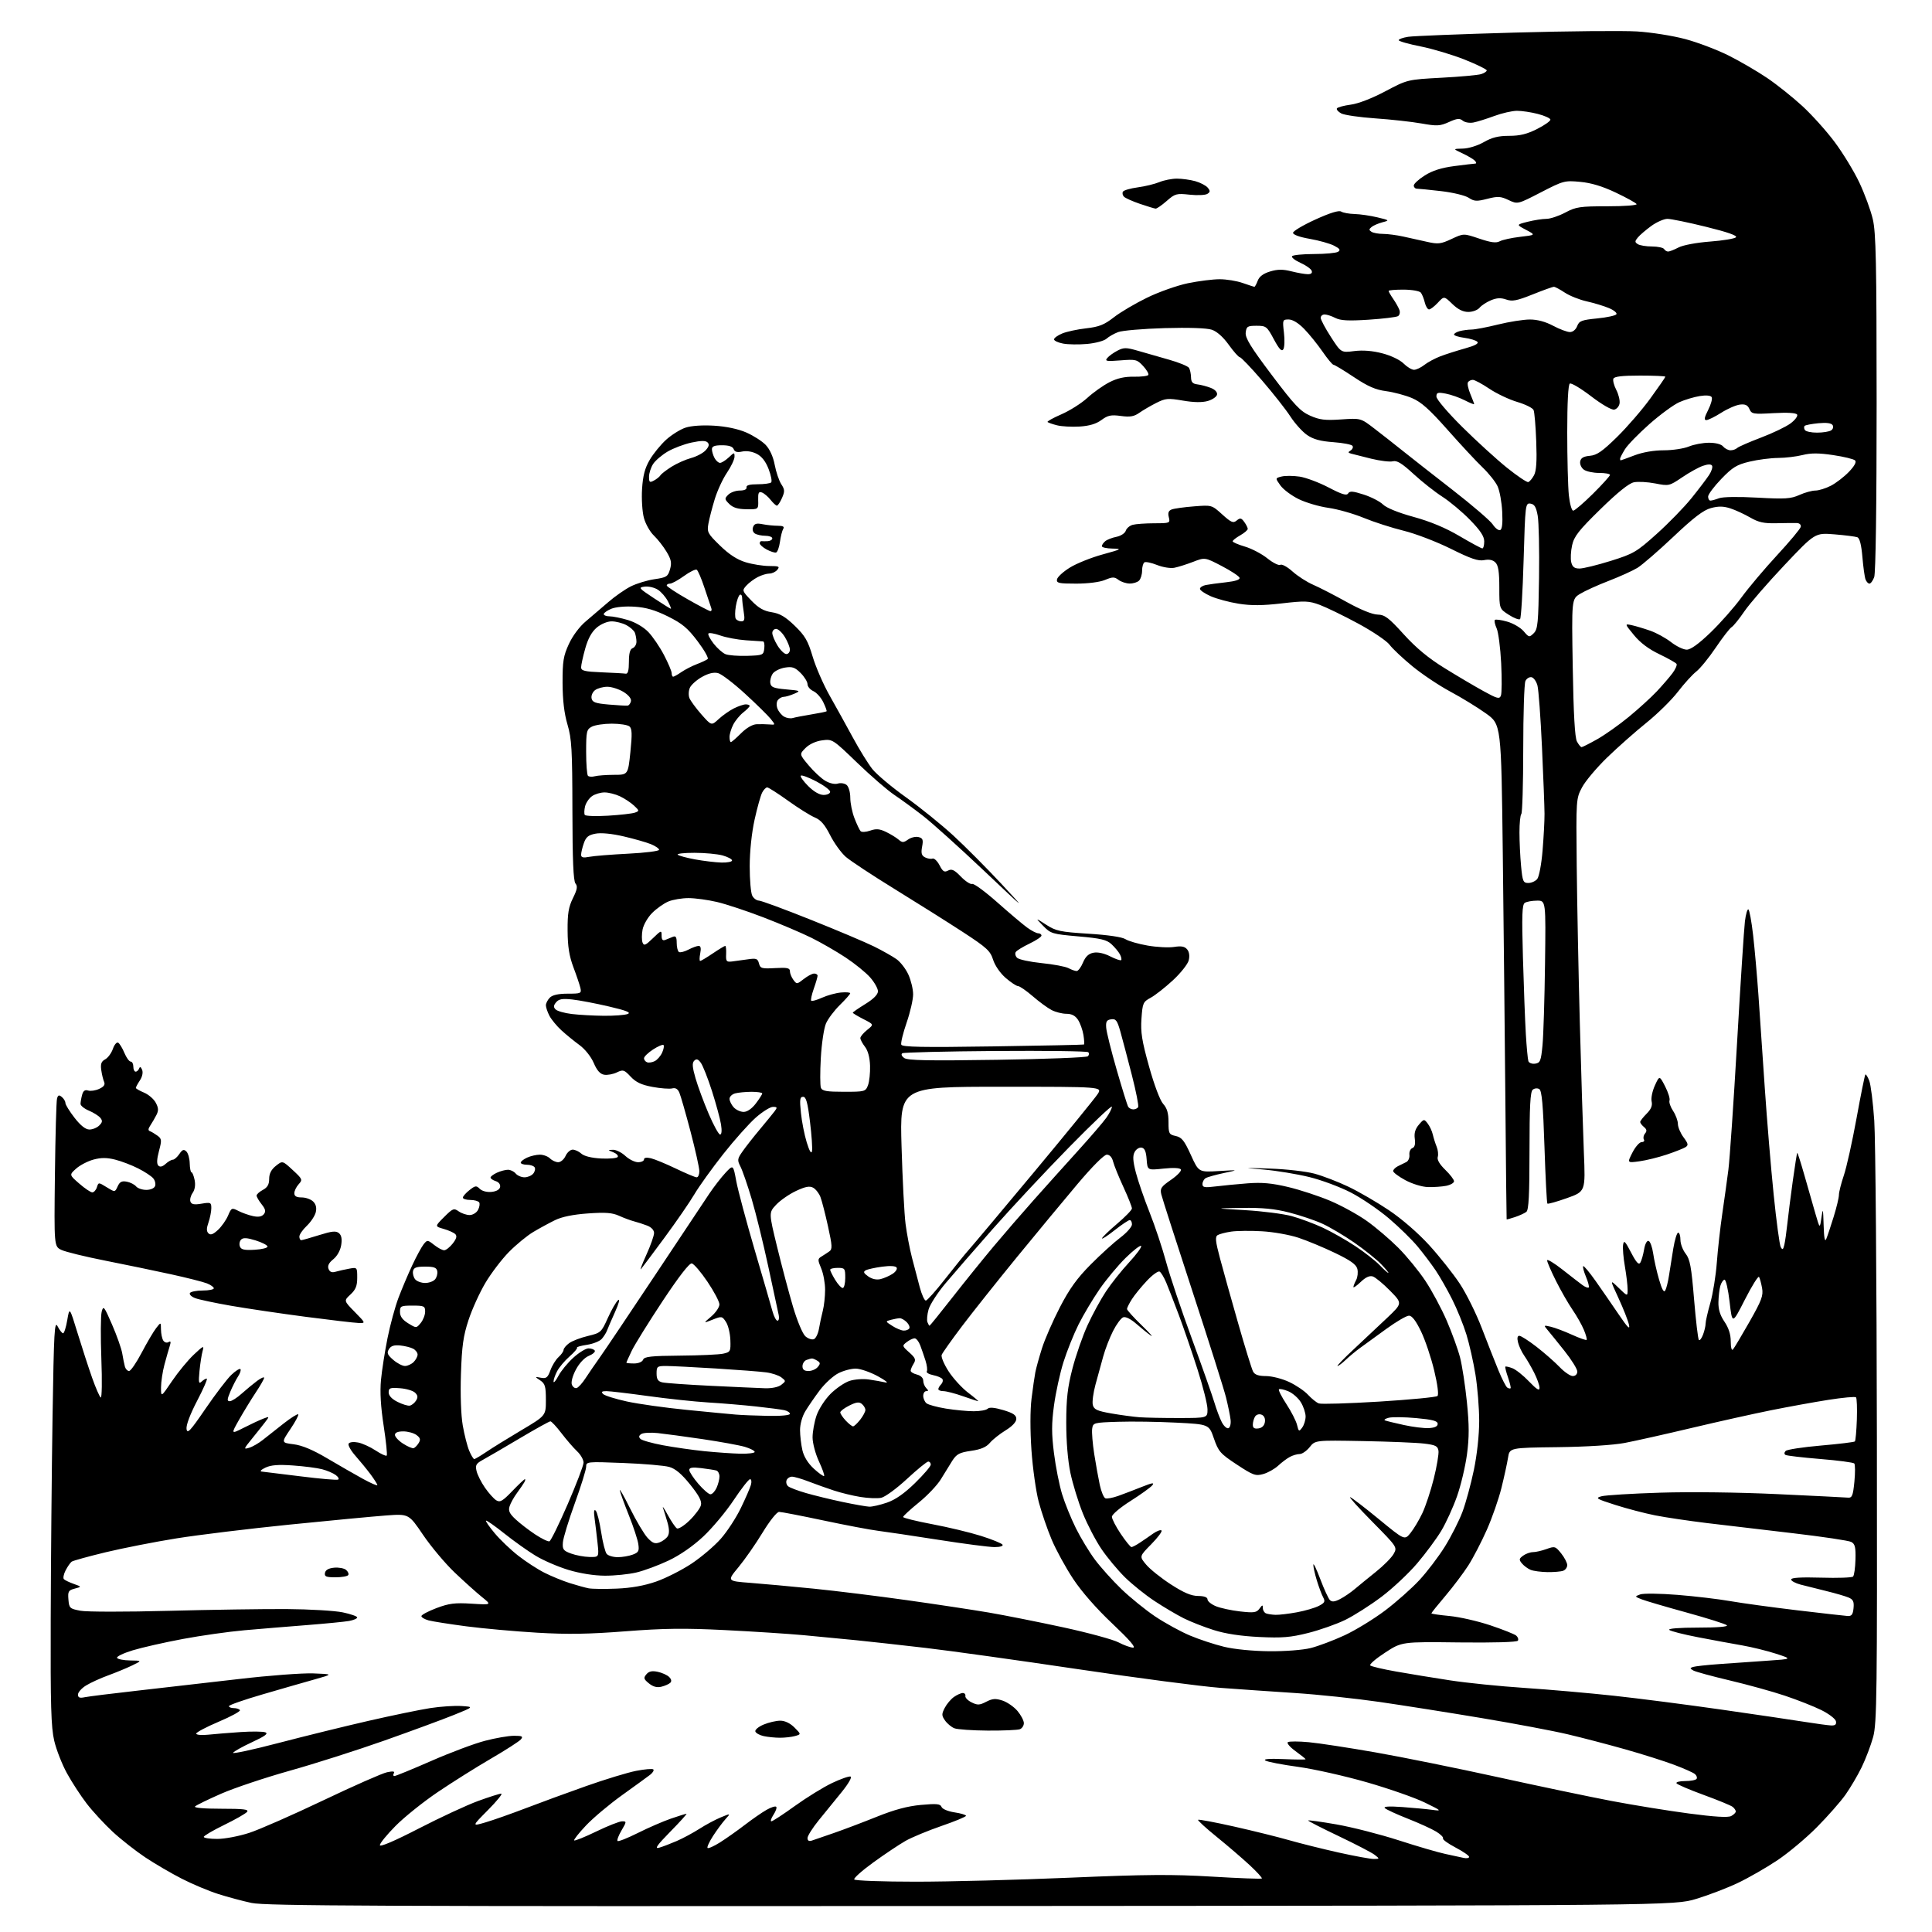 <?xml version="1.0" encoding="UTF-8" standalone="no"?>
<svg 
  version="1.1" 
  xmlns="http://www.w3.org/2000/svg" 
  xmlns:xlink="http://www.w3.org/1999/xlink" 
  xmlns:svg="http://www.w3.org/2000/svg"
  xmlns:rdf="http://www.w3.org/1999/02/22-rdf-syntax-ns#"
  xmlns:cc="http://creativecommons.org/ns#"
  xmlns:dc="http://purl.org/dc/elements/1.1/"
  viewBox="0 0 768 768"
  width="768"
  height="768"
>
<style>svg {background-color: white; }</style>"
<path stroke="none" fill="black" fill-rule="evenodd" d="M386.00,757.67C149.82,757.83 105.49,757.64 100.00,756.45C96.42,755.69 90.43,754.08 86.69,752.88C82.94,751.69 76.45,748.96 72.27,746.82C68.08,744.68 61.55,740.86 57.74,738.33C53.93,735.79 48.12,731.23 44.82,728.18C41.53,725.12 36.88,720.09 34.49,716.99C32.11,713.89 28.57,708.47 26.63,704.93C24.68,701.39 22.40,695.58 21.56,692.00C20.30,686.65 20.05,678.05 20.16,643.50C20.23,620.40 20.56,584.17 20.89,563.00C21.43,528.98 21.66,524.82 22.91,527.25C23.69,528.76 24.66,530.00 25.08,530.00C25.50,530.00 26.25,527.64 26.74,524.75C27.64,519.50 27.64,519.50 30.86,530.00C32.63,535.77 35.23,543.76 36.64,547.75C38.05,551.74 39.58,555.24 40.04,555.53C40.51,555.81 40.62,548.91 40.29,540.18C39.97,531.46 40.02,523.05 40.41,521.49C41.08,518.85 41.36,519.20 44.56,526.57C46.45,530.92 48.26,536.06 48.59,537.99C48.91,539.92 49.39,542.29 49.65,543.25C49.92,544.21 50.67,545.00 51.32,544.99C51.97,544.98 54.21,541.72 56.30,537.74C58.39,533.76 60.97,529.38 62.03,528.00C63.96,525.50 63.96,525.50 63.99,528.50C64.01,530.15 64.42,532.12 64.90,532.88C65.39,533.65 66.31,533.92 67.00,533.50C67.89,532.95 68.01,533.38 67.46,535.12C67.04,536.43 66.10,539.75 65.36,542.50C64.63,545.25 64.02,549.30 64.01,551.49C64.00,555.48 64.00,555.48 68.39,548.99C70.81,545.42 74.70,540.70 77.03,538.50C80.85,534.90 81.20,534.75 80.55,537.00C80.16,538.38 79.60,541.98 79.30,545.00C78.87,549.52 79.01,550.28 80.09,549.25C80.81,548.56 81.76,548.00 82.19,548.00C82.62,548.00 80.92,551.96 78.39,556.79C75.58,562.18 73.94,566.53 74.15,568.04C74.45,570.12 75.60,568.89 81.68,560.00C85.63,554.23 90.24,548.18 91.92,546.57C93.60,544.96 95.24,543.91 95.57,544.24C95.89,544.56 95.47,545.88 94.63,547.16C93.79,548.45 92.40,551.19 91.54,553.25C90.25,556.35 90.21,557.00 91.35,557.00C92.11,557.00 94.25,555.63 96.11,553.96C97.98,552.29 100.74,550.01 102.25,548.89C103.76,547.78 105.00,547.24 105.00,547.70C105.00,548.15 103.51,550.77 101.68,553.51C99.86,556.26 96.88,561.12 95.06,564.33C91.77,570.15 91.77,570.15 96.95,567.53C99.79,566.08 103.26,564.47 104.65,563.94C107.18,562.98 107.18,562.98 105.34,565.39C104.33,566.71 101.95,569.70 100.07,572.02C96.81,576.03 96.76,576.21 99.07,575.51C100.40,575.11 102.85,573.69 104.50,572.37C106.15,571.05 109.87,568.11 112.78,565.84C115.68,563.57 118.28,561.94 118.55,562.22C118.83,562.49 117.42,565.15 115.42,568.11C111.79,573.50 111.79,573.50 116.73,574.12C120.09,574.54 124.36,576.33 130.08,579.72C134.71,582.46 141.09,586.12 144.25,587.86C147.41,589.59 150.00,590.72 150.00,590.35C150.00,589.99 148.79,588.07 147.32,586.09C145.85,584.12 143.13,580.79 141.29,578.71C139.44,576.62 138.23,574.44 138.59,573.86C138.97,573.25 140.56,573.06 142.35,573.42C144.07,573.76 147.20,575.19 149.33,576.60C151.45,578.00 153.42,578.91 153.72,578.62C154.01,578.32 153.47,573.02 152.52,566.83C151.34,559.19 151.00,553.31 151.45,548.53C151.82,544.67 152.99,537.18 154.05,531.90C155.11,526.62 157.07,519.42 158.40,515.90C159.74,512.38 162.19,506.57 163.86,503.00C165.53,499.43 167.57,495.66 168.39,494.63C169.85,492.82 169.97,492.83 172.58,494.88C174.06,496.05 175.85,497.00 176.56,497.00C177.27,497.00 178.80,495.80 179.96,494.33C181.45,492.43 181.75,491.35 180.99,490.59C180.40,490.00 178.32,489.06 176.37,488.51C172.82,487.50 172.82,487.50 176.54,483.79C179.99,480.34 180.42,480.18 182.35,481.54C183.50,482.34 185.45,483.00 186.69,483.00C187.92,483.00 189.42,482.09 190.01,480.98C190.61,479.87 190.82,478.52 190.49,477.98C190.15,477.44 188.56,477.00 186.94,477.00C185.32,477.00 184.00,476.58 184.00,476.07C184.00,475.56 185.17,474.23 186.60,473.10C188.93,471.27 189.36,471.21 190.72,472.58C191.62,473.47 193.55,473.98 195.37,473.80C197.32,473.61 198.60,472.88 198.80,471.84C198.98,470.86 198.27,469.90 197.06,469.52C195.93,469.16 195.00,468.52 195.00,468.09C195.00,467.67 196.15,466.80 197.55,466.16C198.95,465.52 200.92,465.00 201.92,465.00C202.93,465.00 204.32,465.67 205.00,466.50C205.68,467.32 207.26,468.00 208.50,468.00C209.74,468.00 211.30,467.34 211.96,466.54C212.63,465.74 212.88,464.62 212.53,464.04C212.17,463.47 210.78,463.00 209.44,463.00C208.10,463.00 207.00,462.62 207.00,462.16C207.00,461.70 208.15,460.80 209.55,460.16C210.95,459.52 213.23,459.00 214.62,459.00C216.01,459.00 217.82,459.68 218.64,460.50C219.47,461.33 220.94,462.00 221.91,462.00C222.88,462.00 224.19,460.88 224.82,459.50C225.44,458.12 226.72,457.00 227.65,457.00C228.58,457.00 230.14,457.72 231.11,458.60C232.22,459.60 235.16,460.32 238.94,460.52C242.27,460.69 245.25,460.41 245.56,459.90C245.87,459.40 245.09,458.57 243.81,458.05C241.51,457.13 241.51,457.13 243.70,457.06C244.91,457.03 247.11,458.13 248.59,459.50C250.08,460.88 252.35,462.00 253.65,462.00C254.94,462.00 256.00,461.50 256.00,460.89C256.00,460.19 257.01,460.02 258.75,460.43C260.26,460.79 264.73,462.64 268.69,464.54C272.64,466.44 276.35,468.00 276.94,468.00C277.52,468.00 278.00,466.91 278.00,465.57C278.00,464.24 276.42,457.15 274.50,449.82C272.57,442.50 270.57,435.52 270.05,434.33C269.41,432.85 268.50,432.32 267.21,432.66C266.15,432.93 262.64,432.67 259.40,432.07C254.98,431.25 252.80,430.23 250.70,427.99C248.11,425.23 247.69,425.10 245.20,426.30C243.71,427.02 241.46,427.43 240.18,427.22C238.56,426.96 237.30,425.54 236.02,422.54C234.94,420.04 232.56,417.05 230.34,415.42C228.23,413.88 225.00,411.24 223.16,409.56C221.33,407.88 219.19,405.28 218.41,403.80C217.64,402.31 217.00,400.43 217.00,399.62C217.00,398.81 217.71,397.44 218.57,396.57C219.62,395.52 221.98,395.00 225.69,395.00C230.92,395.00 231.20,394.87 230.72,392.75C230.44,391.51 229.19,387.80 227.94,384.50C226.27,380.05 225.67,376.29 225.63,369.97C225.58,363.14 226.01,360.56 227.75,357.03C229.46,353.58 229.68,352.32 228.76,351.21C227.92,350.19 227.57,341.84 227.54,322.14C227.50,297.90 227.26,293.70 225.58,288.00C224.27,283.55 223.66,278.34 223.63,271.50C223.61,262.87 223.95,260.75 226.14,256.00C227.64,252.74 230.38,249.07 232.86,247.00C235.16,245.07 239.17,241.64 241.77,239.38C244.37,237.11 248.40,234.30 250.72,233.12C253.04,231.95 257.30,230.65 260.18,230.24C264.97,229.55 265.51,229.20 266.34,226.31C267.08,223.73 266.82,222.43 264.96,219.32C263.70,217.22 261.43,214.32 259.91,212.87C258.39,211.43 256.61,208.28 255.96,205.87C255.31,203.46 254.98,198.29 255.23,194.36C255.57,189.04 256.35,186.08 258.29,182.77C259.72,180.33 262.66,176.74 264.81,174.79C266.97,172.84 270.43,170.68 272.50,170.00C274.79,169.24 279.24,168.94 283.88,169.22C288.68,169.51 293.40,170.51 296.63,171.91C299.46,173.14 302.94,175.37 304.37,176.86C306.00,178.57 307.34,181.52 307.96,184.78C308.50,187.65 309.68,191.10 310.57,192.47C311.97,194.61 312.01,195.35 310.85,197.97C310.12,199.64 309.20,201.00 308.83,201.00C308.45,201.00 307.32,199.96 306.32,198.70C305.32,197.43 303.78,196.12 302.89,195.78C301.59,195.29 301.31,195.86 301.39,198.84C301.50,202.50 301.50,202.50 296.71,202.43C293.29,202.39 291.34,201.79 289.89,200.33C287.99,198.44 287.97,198.18 289.50,196.65C290.40,195.74 292.46,195.00 294.07,195.00C295.88,195.00 296.90,194.52 296.75,193.75C296.58,192.89 297.97,192.50 301.16,192.50C303.72,192.50 306.15,192.17 306.55,191.77C306.96,191.37 306.51,189.00 305.55,186.50C304.39,183.45 302.84,181.45 300.84,180.42C299.03,179.48 296.75,179.12 295.05,179.49C293.04,179.93 292.09,179.67 291.66,178.55C291.26,177.50 289.75,177.00 287.03,177.00C284.04,177.00 283.00,177.40 283.00,178.57C283.00,179.43 283.47,181.00 284.04,182.07C284.60,183.13 285.59,184.00 286.22,184.00C286.85,184.00 288.41,183.02 289.69,181.83C291.88,179.76 292.00,179.75 291.98,181.58C291.97,182.63 290.62,185.49 288.97,187.92C287.32,190.35 285.14,195.07 284.12,198.42C283.10,201.76 281.97,206.13 281.61,208.13C281.00,211.53 281.28,212.08 286.23,216.89C289.87,220.43 293.03,222.48 296.43,223.51C299.14,224.33 303.36,225.00 305.80,225.00C309.64,225.00 310.07,225.20 309.00,226.50C308.32,227.33 306.89,228.00 305.83,228.00C304.77,228.00 302.68,228.63 301.20,229.40C299.71,230.17 297.68,231.69 296.69,232.79C294.93,234.74 294.98,234.89 298.69,238.75C301.53,241.70 303.59,242.88 306.77,243.37C310.02,243.87 312.20,245.16 315.93,248.76C320.03,252.74 321.17,254.70 323.04,261.00C324.26,265.12 327.30,272.10 329.79,276.50C332.28,280.90 336.43,288.40 339.01,293.16C341.58,297.92 345.07,303.56 346.76,305.70C348.45,307.83 354.48,312.90 360.17,316.96C365.85,321.03 374.33,327.87 379.00,332.18C383.68,336.48 392.22,345.07 397.98,351.25C408.26,362.30 408.14,362.21 390.97,345.96C381.36,336.87 370.57,327.16 367.00,324.38C363.43,321.61 358.25,317.83 355.50,315.98C352.75,314.13 346.10,308.38 340.72,303.18C331.03,293.84 330.89,293.75 326.81,294.30C324.31,294.63 321.72,295.82 320.22,297.33C317.74,299.81 317.74,299.81 321.43,304.22C323.46,306.65 326.45,309.43 328.07,310.38C329.81,311.41 331.86,311.86 333.06,311.48C334.18,311.13 335.75,311.38 336.55,312.04C337.36,312.71 338.00,314.95 338.00,317.10C338.00,319.22 338.74,322.88 339.65,325.23C340.56,327.58 341.65,329.89 342.07,330.37C342.51,330.87 344.17,330.79 345.90,330.19C348.28,329.35 349.65,329.47 352.22,330.71C354.02,331.58 356.26,332.95 357.19,333.75C358.67,335.02 359.14,335.01 361.00,333.71C362.17,332.89 364.04,332.46 365.15,332.75C366.84,333.19 367.07,333.82 366.55,336.58C366.07,339.16 366.33,340.10 367.71,340.81C368.70,341.32 370.04,341.54 370.69,341.30C371.35,341.07 372.60,342.26 373.48,343.95C374.78,346.47 375.40,346.86 376.88,346.06C378.33,345.29 379.36,345.78 381.97,348.47C383.77,350.33 385.79,351.64 386.45,351.38C387.12,351.12 391.61,354.42 396.45,358.71C401.28,362.99 406.63,367.51 408.34,368.75C410.05,369.99 412.02,371.00 412.72,371.00C413.42,371.00 414.00,371.41 414.00,371.91C414.00,372.41 411.86,373.84 409.25,375.09C406.64,376.34 404.18,377.84 403.79,378.43C403.39,379.02 403.63,380.06 404.31,380.74C405.00,381.42 409.39,382.37 414.07,382.85C418.76,383.32 423.55,384.23 424.73,384.85C425.91,385.48 427.37,386.00 427.99,386.00C428.60,386.00 429.74,384.48 430.51,382.62C431.51,380.24 432.74,379.09 434.69,378.72C436.39,378.39 438.94,378.95 441.32,380.17C443.45,381.25 445.41,381.92 445.68,381.66C445.94,381.39 445.72,380.35 445.17,379.34C444.63,378.33 443.13,376.53 441.84,375.34C439.92,373.56 437.57,373.00 428.66,372.23C418.28,371.32 417.69,371.14 414.66,368.03C411.50,364.77 411.50,364.77 415.83,367.57C419.74,370.10 421.38,370.45 432.73,371.17C440.45,371.65 446.10,372.49 447.39,373.34C448.55,374.09 452.51,375.24 456.20,375.88C459.88,376.52 464.63,376.76 466.75,376.42C469.60,375.97 470.94,376.22 471.91,377.39C472.74,378.39 472.97,379.99 472.54,381.74C472.16,383.26 469.32,386.84 466.23,389.70C463.14,392.55 459.17,395.67 457.41,396.62C454.40,398.24 454.18,398.74 453.75,404.92C453.37,410.32 453.92,413.75 456.78,424.00C458.84,431.36 461.14,437.46 462.39,438.83C463.93,440.54 464.50,442.47 464.50,446.06C464.50,450.64 464.69,450.99 467.38,451.58C469.77,452.11 470.79,453.40 473.38,459.10C476.50,465.99 476.50,465.99 484.50,465.51C492.50,465.03 492.50,465.03 486.50,466.30C483.20,467.00 479.94,467.92 479.25,468.34C478.56,468.77 478.00,469.83 478.00,470.70C478.00,472.02 478.85,472.17 483.25,471.62C486.14,471.26 491.88,470.71 496.00,470.39C501.65,469.96 505.60,470.32 512.03,471.85C516.71,472.96 524.24,475.43 528.76,477.34C533.27,479.24 539.85,482.86 543.38,485.38C546.91,487.89 552.51,492.67 555.83,495.99C559.14,499.30 564.00,505.23 566.61,509.16C569.22,513.09 573.05,520.24 575.12,525.04C577.19,529.84 579.57,536.40 580.40,539.63C581.23,542.86 582.46,550.85 583.12,557.39C584.05,566.56 584.05,571.31 583.15,578.11C582.50,582.96 580.71,590.51 579.16,594.88C577.61,599.25 574.81,605.39 572.92,608.53C571.04,611.66 566.73,617.48 563.35,621.46C559.96,625.45 553.58,631.43 549.16,634.76C544.74,638.09 538.28,642.20 534.81,643.91C531.34,645.61 524.68,647.96 520.02,649.13C512.97,650.90 509.68,651.17 500.52,650.73C493.22,650.37 487.13,649.45 482.50,647.98C478.65,646.77 473.25,644.65 470.50,643.27C467.75,641.89 462.54,638.81 458.93,636.42C455.31,634.04 450.03,629.79 447.18,626.99C444.33,624.18 440.14,619.15 437.86,615.79C435.58,612.44 432.25,606.05 430.45,601.59C428.65,597.12 426.43,589.88 425.50,585.49C424.47,580.54 423.84,572.92 423.85,565.50C423.86,556.02 424.38,551.51 426.32,544.00C427.68,538.77 430.38,531.02 432.33,526.77C434.28,522.51 437.57,516.47 439.65,513.35C441.72,510.22 445.86,505.02 448.85,501.80C451.83,498.58 453.97,495.64 453.61,495.28C453.25,494.91 450.47,497.07 447.43,500.06C444.40,503.05 439.74,508.65 437.08,512.50C434.43,516.35 430.67,522.65 428.74,526.50C426.82,530.35 424.11,537.10 422.73,541.50C421.35,545.90 419.66,553.63 418.98,558.68C417.99,565.97 417.99,569.87 418.97,577.65C419.64,583.03 421.10,590.37 422.20,593.97C423.30,597.56 425.77,603.65 427.69,607.50C429.60,611.35 433.01,616.98 435.27,620.00C437.52,623.02 442.25,628.28 445.77,631.68C449.30,635.08 455.35,639.98 459.22,642.58C463.10,645.18 469.30,648.58 473.01,650.14C476.71,651.70 482.84,653.72 486.62,654.63C490.68,655.61 498.01,656.33 504.50,656.39C510.78,656.45 517.86,655.91 521.00,655.13C524.02,654.38 530.10,652.09 534.50,650.05C538.90,648.00 546.15,643.56 550.62,640.19C555.09,636.81 561.23,631.36 564.26,628.08C567.30,624.80 571.84,618.83 574.35,614.80C576.86,610.77 580.01,604.56 581.35,600.99C582.69,597.42 584.73,589.91 585.89,584.31C587.16,578.19 588.00,570.40 588.00,564.81C587.99,559.69 587.33,551.42 586.52,546.44C585.71,541.46 584.09,534.26 582.91,530.44C581.73,526.62 579.19,520.35 577.25,516.50C575.32,512.65 572.37,507.48 570.70,505.00C569.02,502.52 565.83,498.28 563.59,495.58C561.35,492.87 556.23,487.84 552.20,484.41C548.18,480.97 541.36,476.33 537.06,474.09C532.75,471.85 525.24,469.05 520.36,467.87C515.49,466.69 507.45,465.37 502.50,464.93C493.64,464.15 493.68,464.15 505.00,464.54C511.32,464.75 519.20,465.66 522.50,466.54C525.80,467.43 531.88,469.76 536.00,471.73C540.12,473.69 547.39,477.91 552.14,481.10C557.30,484.57 563.73,490.15 568.14,494.98C572.19,499.43 577.64,506.29 580.25,510.23C582.87,514.17 586.82,522.15 589.04,527.95C591.27,533.75 594.24,541.32 595.66,544.76C597.08,548.21 598.66,551.29 599.19,551.61C599.71,551.94 600.29,552.04 600.48,551.85C600.67,551.66 600.21,549.72 599.46,547.54C598.70,545.36 598.23,543.43 598.41,543.26C598.58,543.09 599.84,543.37 601.21,543.89C602.57,544.41 605.56,546.78 607.83,549.17C610.88,552.35 611.98,553.03 611.99,551.71C612.00,550.73 611.04,548.03 609.87,545.71C608.70,543.39 606.93,540.35 605.94,538.94C604.94,537.53 603.83,535.17 603.46,533.69C603.01,531.90 603.18,531.00 603.97,531.00C604.62,531.00 607.71,532.98 610.83,535.40C613.95,537.82 618.05,541.42 619.95,543.40C621.84,545.38 624.20,547.00 625.20,547.00C626.27,547.00 627.00,546.27 627.00,545.20C627.00,544.21 624.69,540.50 621.86,536.95C619.04,533.40 616.00,529.65 615.11,528.60C613.57,526.78 613.63,526.73 616.50,527.41C618.15,527.80 621.93,529.23 624.90,530.58C627.87,531.93 630.49,532.85 630.71,532.62C630.93,532.40 630.44,530.60 629.61,528.62C628.79,526.64 626.75,523.04 625.08,520.62C623.42,518.20 620.47,513.06 618.53,509.19C616.59,505.32 615.00,501.65 615.00,501.02C615.00,500.40 617.75,502.05 621.11,504.69C624.47,507.34 628.08,510.13 629.13,510.89C630.19,511.65 631.27,512.06 631.54,511.79C631.81,511.53 631.32,509.61 630.45,507.55C629.59,505.48 629.09,503.58 629.34,503.32C629.60,503.07 631.81,505.71 634.26,509.18C636.71,512.66 640.85,518.65 643.46,522.50C647.07,527.82 648.04,528.78 647.52,526.52C647.15,524.88 645.28,520.15 643.38,516.03C639.91,508.52 639.91,508.52 643.45,511.96C647.00,515.39 647.00,515.39 647.00,512.53C647.00,510.95 646.51,506.86 645.92,503.44C645.32,500.02 645.00,496.16 645.20,494.86C645.51,492.85 645.98,493.30 648.38,497.90C650.44,501.86 651.42,502.94 652.05,501.93C652.52,501.16 653.19,498.82 653.55,496.72C653.92,494.49 654.67,493.06 655.35,493.28C655.98,493.49 656.79,495.73 657.16,498.25C657.52,500.77 658.57,505.45 659.50,508.63C660.66,512.65 661.43,513.98 661.98,512.96C662.42,512.16 663.08,509.48 663.46,507.00C663.84,504.52 664.61,499.69 665.17,496.25C665.74,492.81 666.61,490.00 667.10,490.00C667.60,490.00 668.00,491.29 668.00,492.87C668.00,494.44 668.93,496.91 670.07,498.36C671.80,500.56 672.35,503.56 673.42,516.52C674.13,525.06 674.99,532.32 675.33,532.66C675.67,533.00 676.41,532.06 676.97,530.57C677.54,529.09 678.00,527.11 678.00,526.18C678.00,525.25 678.85,521.53 679.88,517.92C680.91,514.30 682.08,507.10 682.46,501.92C682.85,496.74 683.82,488.00 684.63,482.50C685.44,477.00 686.53,469.12 687.06,465.00C687.59,460.88 689.15,438.15 690.51,414.50C691.87,390.85 693.28,369.15 693.63,366.28C693.98,363.40 694.61,361.26 695.02,361.51C695.43,361.77 696.28,366.37 696.89,371.74C697.51,377.11 698.45,387.80 699.00,395.50C699.54,403.20 700.68,419.85 701.53,432.50C702.39,445.15 703.97,464.21 705.06,474.86C706.14,485.51 707.41,494.91 707.87,495.74C708.55,496.95 708.83,496.79 709.29,494.88C709.60,493.57 710.14,489.80 710.49,486.50C710.84,483.20 711.81,475.55 712.65,469.50C713.50,463.45 714.29,458.39 714.43,458.25C714.56,458.11 715.85,462.16 717.30,467.25C718.74,472.34 720.71,479.20 721.67,482.50C723.41,488.50 723.41,488.50 724.05,484.00C724.63,479.99 724.72,480.32 724.92,487.00C725.07,492.11 725.40,493.86 725.97,492.50C726.43,491.40 727.75,487.45 728.90,483.73C730.06,480.00 731.00,476.07 731.00,474.98C731.00,473.90 731.88,470.42 732.95,467.25C734.03,464.09 736.30,453.87 738.00,444.54C739.69,435.21 741.28,427.39 741.51,427.15C741.75,426.92 742.45,428.02 743.06,429.61C743.67,431.20 744.57,438.35 745.05,445.50C745.54,452.65 746.00,509.35 746.09,571.50C746.23,673.60 746.09,685.08 744.60,690.50C743.70,693.80 741.64,699.20 740.04,702.50C738.43,705.80 735.51,710.75 733.56,713.50C731.60,716.25 726.51,722.03 722.25,726.33C717.99,730.64 710.89,736.58 706.48,739.53C702.06,742.47 695.01,746.52 690.81,748.51C686.60,750.51 679.19,753.35 674.33,754.82C665.50,757.49 665.50,757.49 386.00,757.67zM364.10,748.00C377.28,748.00 404.82,747.29 425.29,746.41C455.79,745.11 465.98,745.04 481.84,745.99C492.48,746.63 501.37,746.96 501.60,746.73C501.83,746.50 499.65,744.10 496.75,741.41C493.84,738.71 487.95,733.65 483.65,730.17C479.35,726.69 476.03,723.64 476.26,723.40C476.50,723.16 482.95,724.37 490.60,726.09C498.24,727.81 508.10,730.25 512.50,731.52C516.90,732.78 525.73,734.98 532.12,736.41C538.51,737.83 544.81,738.99 546.12,738.97C548.47,738.94 548.47,738.91 546.50,737.36C545.40,736.49 538.99,733.15 532.25,729.94C525.51,726.73 520.00,723.91 520.00,723.68C520.00,723.45 525.06,724.15 531.25,725.23C537.44,726.31 548.58,729.16 556.00,731.55C563.42,733.95 571.75,736.39 574.50,736.96C577.25,737.54 580.51,738.25 581.75,738.53C582.99,738.81 584.00,738.63 584.00,738.14C584.00,737.65 581.56,735.97 578.58,734.41C575.59,732.84 573.36,731.22 573.62,730.80C573.89,730.38 572.65,729.15 570.89,728.08C569.12,727.00 564.03,724.69 559.59,722.94C555.14,721.19 551.05,719.30 550.50,718.75C549.83,718.09 552.17,717.95 557.50,718.33C561.90,718.65 567.30,719.16 569.50,719.46C573.22,719.97 573.00,719.76 566.38,716.54C562.46,714.63 552.11,711.01 543.38,708.50C534.65,705.99 522.33,703.22 516.00,702.35C509.68,701.49 503.82,700.36 503.00,699.84C502.02,699.23 504.55,699.03 510.25,699.27C515.06,699.48 519.00,699.50 519.00,699.33C519.00,699.15 517.18,697.70 514.96,696.09C512.72,694.46 511.39,692.88 511.97,692.52C512.54,692.17 516.27,692.18 520.25,692.55C524.24,692.92 536.19,694.75 546.81,696.61C557.43,698.47 579.25,702.89 595.31,706.42C611.36,709.95 631.70,714.21 640.50,715.89C649.30,717.56 663.22,719.82 671.43,720.90C681.60,722.25 686.94,722.57 688.18,721.90C689.18,721.37 690.00,720.55 690.00,720.09C690.00,719.62 689.44,718.80 688.75,718.25C688.06,717.70 682.88,715.57 677.24,713.51C671.59,711.45 666.73,709.37 666.43,708.88C666.13,708.40 667.68,708.00 669.88,708.00C672.08,708.00 674.13,707.60 674.43,707.11C674.73,706.63 674.42,705.76 673.74,705.20C673.06,704.63 669.35,702.98 665.50,701.54C661.65,700.09 652.88,697.31 646.00,695.37C639.12,693.43 628.84,690.74 623.14,689.40C617.44,688.05 602.14,685.16 589.14,682.99C576.14,680.81 557.80,677.92 548.40,676.55C538.99,675.19 523.91,673.59 514.90,673.01C505.88,672.43 492.43,671.49 485.00,670.94C477.57,670.38 452.15,667.05 428.50,663.52C404.85,660.00 377.62,656.20 368.00,655.08C358.38,653.96 346.00,652.59 340.50,652.03C335.00,651.48 325.49,650.56 319.36,650.00C313.23,649.44 299.14,648.53 288.05,647.98C272.02,647.18 263.96,647.28 248.70,648.46C234.02,649.60 225.73,649.74 213.50,649.02C204.70,648.50 192.05,647.36 185.38,646.49C178.71,645.61 171.96,644.55 170.38,644.13C168.80,643.70 167.51,642.94 167.51,642.43C167.52,641.92 170.22,640.49 173.51,639.24C178.51,637.36 180.83,637.07 187.50,637.49C195.50,637.99 195.50,637.99 191.50,634.77C189.30,632.99 184.44,628.62 180.70,625.06C176.96,621.49 171.33,614.79 168.20,610.17C162.50,601.76 162.50,601.76 153.50,602.42C148.55,602.79 131.29,604.42 115.15,606.05C99.01,607.68 78.76,610.15 70.15,611.53C61.54,612.91 48.88,615.40 42.00,617.05C35.12,618.71 29.05,620.39 28.50,620.78C27.95,621.18 26.86,622.74 26.08,624.25C25.30,625.76 25.00,627.34 25.40,627.75C25.81,628.16 27.57,629.01 29.32,629.63C32.50,630.76 32.50,630.76 29.70,631.50C27.20,632.16 26.93,632.63 27.20,635.85C27.48,639.26 27.74,639.50 32.00,640.30C34.48,640.77 50.23,640.78 67.00,640.33C83.78,639.89 104.92,639.57 114.00,639.63C123.08,639.69 133.09,640.28 136.25,640.94C139.41,641.60 142.00,642.51 142.00,642.96C142.00,643.41 140.54,644.04 138.75,644.36C136.96,644.68 129.43,645.41 122.00,646.00C114.58,646.58 103.40,647.50 97.17,648.05C90.94,648.60 79.91,650.16 72.67,651.52C65.43,652.87 56.45,654.91 52.72,656.04C49.00,657.18 46.21,658.53 46.53,659.05C46.86,659.57 49.23,660.03 51.81,660.06C56.50,660.12 56.50,660.12 52.50,662.06C50.30,663.12 46.02,664.89 43.00,665.99C39.98,667.09 36.04,668.88 34.25,669.98C32.46,671.07 31.00,672.70 31.00,673.60C31.00,674.85 31.64,675.10 33.75,674.66C35.26,674.35 44.83,673.16 55.00,672.02C65.17,670.88 83.19,668.81 95.03,667.43C106.87,666.04 120.15,665.04 124.53,665.20C132.50,665.50 132.50,665.50 125.00,667.61C120.88,668.76 111.54,671.45 104.25,673.58C96.96,675.70 91.00,677.79 91.00,678.22C91.00,678.65 91.87,679.00 92.94,679.00C94.01,679.00 95.11,679.37 95.38,679.81C95.66,680.26 91.86,682.33 86.94,684.41C82.02,686.50 78.00,688.62 78.00,689.14C78.00,689.65 80.12,689.85 82.75,689.57C85.36,689.30 91.16,688.82 95.63,688.52C100.11,688.22 104.54,688.27 105.49,688.63C106.75,689.12 105.35,690.15 100.24,692.52C96.41,694.30 92.99,696.20 92.65,696.75C92.31,697.30 100.46,695.55 110.77,692.85C121.07,690.16 137.15,686.20 146.50,684.06C155.85,681.92 166.88,679.64 171.00,679.00C175.12,678.36 180.73,677.99 183.45,678.17C188.39,678.50 188.39,678.50 180.45,681.71C176.08,683.48 163.65,688.06 152.83,691.89C142.00,695.72 125.08,701.12 115.22,703.88C105.36,706.65 93.07,710.76 87.90,713.03C82.73,715.30 78.07,717.57 77.55,718.08C76.97,718.64 80.97,719.00 87.92,719.00C96.93,719.00 99.03,719.26 98.20,720.26C97.62,720.96 93.51,723.30 89.07,725.46C84.63,727.63 81.00,729.76 81.00,730.20C81.00,730.64 83.42,731.00 86.37,731.00C89.36,731.00 95.02,729.92 99.12,728.58C103.18,727.25 116.40,721.44 128.50,715.67C140.60,709.90 152.02,704.87 153.88,704.49C156.23,704.00 157.04,704.12 156.57,704.89C156.19,705.50 156.29,706.00 156.80,706.00C157.30,706.00 163.89,703.30 171.43,700.00C178.97,696.69 188.57,693.09 192.76,692.00C196.95,690.90 202.15,690.00 204.31,690.00C207.60,690.00 208.05,690.23 207.06,691.43C206.41,692.21 201.07,695.65 195.19,699.07C189.31,702.49 179.78,708.48 174.00,712.39C168.22,716.30 160.69,722.34 157.25,725.82C153.81,729.29 151.00,732.74 151.00,733.48C151.00,734.32 156.79,731.85 166.49,726.85C175.01,722.46 185.59,717.55 190.02,715.93C194.44,714.32 198.59,713.00 199.25,713.00C199.91,713.00 197.54,715.93 193.98,719.52C187.52,726.03 187.52,726.03 193.01,724.42C196.03,723.54 203.22,721.00 209.00,718.79C214.78,716.57 225.62,712.60 233.10,709.96C240.57,707.32 249.47,704.61 252.88,703.94C256.28,703.28 259.35,703.02 259.71,703.37C260.06,703.73 259.49,704.69 258.43,705.51C257.37,706.33 252.37,709.96 247.32,713.58C242.27,717.20 235.80,722.63 232.96,725.64C230.11,728.65 227.99,731.33 228.25,731.59C228.51,731.85 232.48,730.25 237.06,728.03C241.64,725.81 246.25,724.00 247.30,724.00C249.12,724.00 249.11,724.15 247.06,727.63C245.88,729.62 245.18,731.51 245.49,731.82C245.80,732.14 249.44,730.70 253.57,728.63C257.70,726.56 263.61,724.00 266.70,722.93C269.79,721.87 272.57,721.00 272.88,721.00C273.19,721.00 270.31,724.20 266.47,728.10C261.12,733.56 260.08,735.04 262.00,734.50C263.38,734.11 266.52,732.91 268.99,731.84C271.46,730.77 275.52,728.59 278.00,727.00C280.49,725.40 284.32,723.35 286.51,722.44C290.50,720.79 290.50,720.79 288.38,723.15C287.21,724.44 285.01,727.42 283.48,729.77C281.96,732.12 280.96,734.29 281.26,734.59C281.56,734.90 283.77,733.92 286.16,732.42C288.54,730.92 292.98,727.80 296.00,725.48C299.02,723.16 302.95,720.44 304.72,719.44C306.49,718.43 308.21,717.88 308.55,718.22C308.89,718.55 308.40,719.99 307.46,721.41C306.53,722.84 306.16,724.00 306.64,724.00C307.12,724.00 311.33,721.25 316.00,717.88C320.68,714.51 327.31,710.42 330.74,708.79C334.17,707.16 337.49,706.00 338.12,706.21C338.77,706.42 337.26,709.06 334.64,712.30C332.09,715.43 327.98,720.49 325.50,723.54C323.02,726.59 321.00,729.79 321.00,730.66C321.00,731.71 321.58,732.04 322.75,731.65C323.71,731.33 327.65,729.98 331.50,728.64C335.35,727.31 343.00,724.41 348.50,722.20C355.55,719.36 360.74,717.97 366.10,717.48C372.34,716.92 373.81,717.06 374.27,718.27C374.60,719.11 376.81,720.04 379.42,720.44C381.94,720.81 384.00,721.43 384.00,721.81C383.99,722.19 379.60,724.01 374.25,725.85C368.89,727.70 362.48,730.36 360.00,731.76C357.52,733.17 351.79,736.99 347.26,740.27C342.73,743.54 339.27,746.62 339.57,747.11C339.87,747.60 350.91,748.00 364.10,748.00zM310.00,690.78C308.07,690.77 305.19,690.48 303.58,690.13C301.98,689.78 300.48,688.96 300.26,688.29C300.04,687.63 301.52,686.39 303.55,685.54C305.58,684.69 308.56,684.00 310.17,684.00C312.01,684.00 314.09,685.00 315.80,686.70C318.50,689.41 318.50,689.41 316.00,690.11C314.62,690.49 311.93,690.79 310.00,690.78zM392.67,687.94C386.53,687.90 380.54,687.48 379.36,687.01C378.18,686.53 376.51,685.14 375.66,683.92C374.29,681.97 374.28,681.37 375.55,678.91C376.34,677.38 377.99,675.42 379.22,674.56C380.44,673.70 382.02,673.00 382.72,673.00C383.43,673.00 383.89,673.53 383.75,674.18C383.61,674.83 384.72,675.98 386.22,676.72C388.56,677.89 389.37,677.86 392.03,676.48C394.54,675.19 395.76,675.10 398.53,676.01C400.40,676.63 403.07,678.49 404.47,680.14C405.86,681.80 407.00,683.97 407.00,684.97C407.00,685.97 406.29,687.06 405.42,687.39C404.55,687.73 398.81,687.97 392.67,687.94zM727.82,685.89C729.52,685.97 730.06,685.53 729.82,684.25C729.65,683.29 727.02,681.28 724.00,679.78C720.98,678.29 714.45,675.71 709.50,674.06C704.55,672.40 694.71,669.68 687.64,668.01C680.57,666.34 674.05,664.56 673.14,664.06C671.73,663.26 671.71,663.06 673.00,662.64C673.83,662.36 678.55,661.84 683.50,661.49C688.45,661.13 697.00,660.53 702.50,660.16C712.50,659.49 712.50,659.49 706.00,657.38C702.42,656.22 696.35,654.73 692.50,654.06C688.65,653.40 680.77,651.94 675.00,650.83C669.23,649.72 664.07,648.41 663.55,647.91C662.98,647.36 667.54,647.00 675.00,647.00C682.64,647.00 687.04,646.64 686.45,646.07C685.93,645.56 678.75,643.29 670.50,641.02C662.25,638.75 654.20,636.39 652.61,635.77C649.77,634.66 649.76,634.63 651.99,633.81C653.24,633.34 659.90,633.43 666.90,633.99C673.85,634.55 683.26,635.67 687.81,636.47C692.36,637.27 704.27,638.90 714.29,640.10C724.31,641.29 733.40,642.32 734.50,642.39C736.05,642.47 736.57,641.78 736.81,639.26C737.06,636.66 736.67,635.82 734.81,635.03C733.54,634.50 729.58,633.34 726.00,632.47C722.42,631.59 717.81,630.44 715.75,629.90C713.69,629.36 712.00,628.44 712.00,627.86C712.00,627.14 715.92,626.91 723.92,627.14C730.47,627.34 736.19,627.14 736.62,626.71C737.06,626.27 737.49,623.22 737.58,619.92C737.71,615.04 737.40,613.75 735.91,612.95C734.91,612.41 724.50,610.86 712.79,609.49C701.08,608.12 685.65,606.30 678.50,605.44C671.35,604.57 662.12,603.20 658.00,602.39C653.88,601.58 646.74,599.71 642.13,598.24C634.50,595.80 634.02,595.50 636.63,594.79C638.21,594.36 648.73,593.71 660.00,593.36C671.99,592.98 691.32,593.22 706.56,593.94C720.90,594.61 733.50,595.24 734.56,595.33C736.24,595.48 736.59,594.62 737.15,589.00C737.50,585.42 737.48,582.16 737.10,581.75C736.72,581.35 730.62,580.54 723.54,579.97C716.47,579.39 710.26,578.66 709.75,578.35C709.20,578.00 709.23,577.37 709.83,576.77C710.39,576.21 716.69,575.25 723.84,574.63C730.99,574.01 737.07,573.27 737.34,572.99C737.62,572.71 737.97,568.79 738.13,564.28C738.28,559.77 738.13,555.79 737.79,555.45C737.45,555.11 732.52,555.57 726.83,556.46C721.15,557.35 710.88,559.22 704.00,560.60C697.12,561.98 682.95,565.14 672.50,567.62C662.05,570.10 650.06,572.79 645.85,573.59C641.24,574.46 630.65,575.13 619.15,575.27C600.09,575.50 600.09,575.50 599.46,579.50C599.11,581.70 597.93,587.10 596.84,591.50C595.75,595.90 593.14,603.38 591.04,608.12C588.94,612.86 585.64,619.22 583.70,622.26C581.76,625.29 577.66,630.73 574.59,634.36C571.51,637.98 569.00,641.11 569.00,641.33C569.00,641.54 572.23,642.01 576.17,642.38C580.11,642.75 587.41,644.41 592.38,646.07C597.35,647.74 601.99,649.58 602.70,650.16C603.40,650.75 603.71,651.66 603.38,652.19C603.02,652.78 593.89,653.05 580.01,652.89C557.23,652.61 557.23,652.61 550.57,656.96C546.90,659.35 544.26,661.63 544.70,662.04C545.14,662.45 549.77,663.54 555.00,664.46C560.23,665.39 569.90,666.97 576.50,667.98C583.10,668.99 596.38,670.34 606.00,670.97C615.62,671.61 631.60,673.01 641.50,674.08C651.40,675.15 670.75,677.65 684.50,679.62C698.25,681.59 713.10,683.78 717.50,684.49C721.90,685.19 726.55,685.82 727.82,685.89zM262.94,670.49C261.17,670.93 259.63,670.52 257.97,669.18C255.88,667.48 255.74,667.01 256.94,665.57C257.94,664.37 259.17,664.09 261.41,664.56C263.11,664.91 265.16,665.83 265.96,666.59C266.88,667.48 267.06,668.33 266.46,668.92C265.93,669.44 264.35,670.14 262.94,670.49zM450.41,654.96C451.70,654.99 448.99,651.85 442.18,645.42C435.87,639.47 429.98,632.75 426.62,627.67C423.64,623.18 419.80,616.15 418.07,612.06C416.34,607.97 414.03,601.22 412.92,597.06C411.82,592.90 410.52,583.65 410.02,576.49C409.48,568.63 409.49,560.51 410.05,555.99C410.56,551.87 411.24,547.15 411.56,545.50C411.88,543.85 413.06,539.58 414.19,536.00C415.31,532.42 418.52,525.09 421.31,519.69C425.14,512.29 428.15,508.11 433.58,502.65C437.53,498.67 442.83,493.86 445.35,491.96C447.87,490.06 449.95,487.71 449.97,486.75C449.99,485.79 449.59,485.00 449.09,485.00C448.59,485.00 445.89,486.81 443.09,489.02C440.29,491.24 438.03,492.70 438.07,492.27C438.11,491.85 440.79,489.25 444.03,486.50C447.27,483.75 449.94,481.00 449.96,480.39C449.98,479.78 448.46,475.95 446.58,471.87C444.70,467.80 442.85,463.24 442.47,461.73C442.04,460.01 441.11,459.00 439.97,459.00C438.89,459.00 434.21,463.69 428.33,470.66C422.92,477.07 412.07,490.17 404.20,499.78C396.34,509.40 386.53,521.74 382.39,527.21C378.26,532.68 374.63,537.80 374.33,538.58C374.03,539.36 375.25,542.28 377.04,545.06C378.83,547.85 382.32,551.68 384.79,553.57C387.26,555.45 389.09,557.00 388.86,557.00C388.62,557.00 385.87,556.10 382.74,555.00C379.61,553.90 376.14,553.00 375.02,553.00C373.91,553.00 373.00,552.64 373.00,552.20C373.00,551.76 373.50,550.90 374.11,550.29C374.72,549.68 374.96,548.74 374.63,548.22C374.31,547.69 372.65,546.98 370.95,546.64C369.26,546.30 368.12,545.62 368.42,545.13C368.73,544.63 368.49,542.72 367.90,540.86C367.31,539.01 366.36,536.26 365.79,534.75C365.22,533.24 364.22,532.00 363.57,532.00C362.92,532.00 361.51,532.67 360.44,533.50C358.55,534.96 358.58,535.06 361.43,537.60C363.91,539.81 364.17,540.49 363.18,542.09C362.53,543.13 362.00,544.38 362.00,544.88C362.00,545.38 363.12,546.07 364.50,546.41C366.00,546.79 367.00,547.75 367.00,548.82C367.00,549.80 367.54,551.14 368.20,551.80C369.13,552.73 369.13,553.00 368.20,553.00C367.54,553.00 367.00,553.84 367.00,554.88C367.00,555.91 367.58,557.23 368.28,557.82C368.99,558.41 372.48,559.36 376.03,559.94C379.59,560.51 384.55,560.99 387.05,560.99C389.55,561.00 392.05,560.55 392.60,560.00C393.28,559.32 395.33,559.50 398.80,560.53C402.76,561.71 404.00,562.54 404.00,564.03C404.00,565.24 402.41,566.95 399.75,568.58C397.41,570.01 394.59,572.25 393.48,573.57C392.05,575.26 389.90,576.18 386.02,576.73C381.39,577.40 380.26,578.00 378.53,580.70C377.42,582.45 375.38,585.75 374.00,588.04C372.62,590.32 368.69,594.48 365.25,597.27C361.81,600.06 359.00,602.65 359.00,603.03C359.00,603.40 364.18,604.68 370.52,605.88C376.86,607.07 385.61,609.17 389.98,610.55C394.35,611.93 398.19,613.50 398.52,614.03C398.87,614.59 397.51,615.00 395.31,614.99C393.21,614.99 383.18,613.69 373.00,612.09C362.82,610.50 352.02,608.89 349.00,608.51C345.98,608.14 336.25,606.30 327.40,604.42C318.54,602.54 310.58,601.00 309.71,601.00C308.81,601.00 306.00,604.52 303.12,609.25C300.36,613.79 296.05,619.98 293.54,623.00C288.98,628.50 288.98,628.50 298.24,629.21C303.33,629.60 314.70,630.64 323.50,631.52C332.30,632.41 348.95,634.46 360.50,636.09C372.05,637.71 386.68,639.93 393.00,641.00C399.32,642.08 412.65,644.73 422.60,646.88C432.56,649.04 442.46,651.73 444.60,652.86C446.75,653.99 449.36,654.93 450.41,654.96zM507.07,641.92C508.48,641.96 512.29,641.51 515.55,640.91C518.80,640.31 522.71,639.17 524.25,638.37C526.63,637.14 526.88,636.64 525.95,634.91C525.36,633.80 524.23,630.78 523.45,628.20C522.66,625.61 522.04,622.83 522.07,622.00C522.10,621.17 523.34,623.75 524.83,627.72C526.33,631.70 528.05,635.45 528.66,636.06C529.47,636.87 530.55,636.77 532.71,635.65C534.32,634.82 536.96,633.02 538.57,631.65C540.18,630.29 543.97,627.20 546.99,624.78C550.01,622.37 553.16,619.19 553.99,617.71C555.49,615.04 555.45,614.99 545.50,604.90C540.00,599.33 536.04,594.94 536.71,595.14C537.37,595.34 542.51,599.28 548.13,603.90C558.35,612.30 558.35,612.30 560.69,609.40C561.98,607.81 564.11,604.25 565.41,601.50C566.71,598.75 568.76,592.56 569.96,587.74C571.16,582.92 571.99,577.97 571.82,576.74C571.55,574.84 570.69,574.40 566.15,573.85C563.21,573.49 552.25,573.04 541.81,572.85C522.82,572.50 522.82,572.50 520.62,575.25C519.41,576.76 517.62,578.00 516.65,578.00C515.67,578.00 513.91,578.51 512.74,579.14C511.57,579.76 509.46,581.35 508.06,582.66C506.65,583.96 503.99,585.45 502.15,585.96C499.11,586.81 498.15,586.46 491.65,582.18C485.09,577.86 484.34,577.00 482.55,571.83C480.60,566.18 480.60,566.18 467.55,565.52C460.37,565.15 450.00,565.00 444.50,565.18C434.71,565.49 434.49,565.55 434.15,567.99C433.96,569.36 434.33,573.86 434.97,577.99C435.62,582.12 436.62,587.67 437.19,590.33C437.77,592.98 438.77,595.36 439.41,595.60C440.06,595.85 442.37,595.42 444.54,594.64C446.72,593.86 450.94,592.25 453.91,591.06C458.10,589.39 459.03,589.25 458.04,590.45C457.33,591.31 453.43,594.11 449.38,596.68C445.26,599.28 442.00,602.05 442.00,602.94C442.00,603.81 443.59,606.88 445.53,609.76C447.47,612.64 449.38,615.00 449.78,614.99C450.17,614.99 451.68,614.20 453.12,613.24C454.57,612.29 456.94,610.65 458.41,609.61C459.87,608.58 461.36,608.03 461.72,608.39C462.08,608.75 460.24,611.22 457.63,613.87C452.87,618.70 452.87,618.70 455.64,621.99C457.16,623.80 461.58,627.33 465.45,629.83C470.57,633.14 473.53,634.40 476.25,634.42C478.68,634.44 480.00,634.92 480.00,635.78C480.00,636.51 481.48,637.72 483.29,638.48C485.10,639.23 489.45,640.18 492.95,640.57C498.48,641.20 499.49,641.05 500.66,639.46C501.80,637.90 502.00,637.86 502.00,639.23C502.00,640.11 502.56,641.06 503.25,641.34C503.94,641.62 505.65,641.88 507.07,641.92zM245.14,631.50C250.95,631.26 256.09,630.34 260.82,628.70C264.69,627.35 271.02,624.14 274.90,621.57C278.78,618.99 284.01,614.54 286.52,611.69C289.04,608.84 292.62,603.35 294.48,599.50C296.35,595.65 298.16,591.49 298.50,590.25C298.85,589.01 298.70,588.00 298.16,588.00C297.62,588.00 294.68,591.76 291.63,596.35C288.57,600.95 283.13,607.45 279.54,610.81C275.47,614.62 270.28,618.21 265.76,620.35C261.77,622.24 256.02,624.37 253.00,625.08C249.97,625.80 244.33,626.37 240.47,626.36C236.12,626.34 230.58,625.46 225.97,624.07C221.86,622.83 215.99,620.30 212.93,618.44C209.86,616.59 204.26,612.60 200.47,609.58C196.68,606.56 193.40,604.27 193.19,604.48C192.97,604.70 194.53,606.95 196.65,609.48C198.77,612.02 202.97,616.04 206.00,618.41C209.03,620.78 213.75,623.85 216.50,625.22C219.25,626.60 223.75,628.44 226.50,629.31C229.25,630.18 232.62,631.11 234.00,631.38C235.38,631.64 240.39,631.70 245.14,631.50zM133.37,627.00C129.61,627.00 128.91,626.71 129.18,625.25C129.40,624.09 130.63,623.39 132.82,623.18C134.64,623.01 136.77,623.40 137.55,624.05C138.34,624.69 138.73,625.63 138.43,626.11C138.13,626.60 135.85,627.00 133.37,627.00zM615.17,624.94C612.60,624.90 609.58,624.50 608.47,624.05C607.35,623.59 605.79,622.45 605.00,621.50C603.75,619.99 603.81,619.61 605.48,618.39C606.53,617.63 608.28,617.00 609.37,617.00C610.46,617.00 612.90,616.44 614.78,615.76C618.04,614.58 618.32,614.67 620.60,617.51C621.91,619.16 622.99,621.24 623.00,622.14C623.00,623.05 622.29,624.06 621.42,624.39C620.55,624.73 617.74,624.97 615.17,624.94zM234.32,618.92C238.14,619.00 238.14,619.00 237.52,613.25C237.18,610.09 236.65,605.70 236.35,603.50C235.98,600.81 236.13,599.83 236.80,600.50C237.36,601.05 238.32,604.85 238.95,608.94C239.57,613.04 240.57,616.98 241.16,617.69C241.76,618.41 243.74,619.00 245.56,619.00C247.38,619.00 250.07,618.54 251.54,617.98C253.85,617.11 254.15,616.53 253.73,613.73C253.46,611.96 251.80,606.90 250.04,602.50C248.28,598.10 246.64,593.60 246.39,592.50C246.14,591.40 247.96,594.58 250.43,599.56C252.90,604.55 256.04,609.83 257.40,611.30C259.37,613.42 260.35,613.81 262.14,613.14C263.39,612.68 264.86,611.58 265.42,610.70C266.11,609.60 266.09,607.88 265.36,605.29C264.76,603.21 263.96,600.60 263.58,599.50C263.20,598.40 264.03,599.61 265.43,602.18C266.83,604.76 268.47,607.17 269.07,607.55C269.68,607.92 271.96,606.49 274.13,604.37C276.31,602.25 278.33,599.53 278.63,598.33C279.04,596.72 277.89,594.54 274.34,590.12C270.93,585.88 268.47,583.81 266.00,583.12C264.07,582.58 255.86,581.87 247.75,581.56C233.29,580.99 233.00,581.02 233.00,583.06C233.00,584.20 230.98,590.71 228.51,597.53C226.04,604.34 223.90,611.35 223.76,613.09C223.53,615.90 223.90,616.42 227.00,617.56C228.93,618.27 232.22,618.88 234.32,618.92zM218.41,612.70C218.96,612.51 222.23,605.87 225.67,597.93C229.11,589.99 231.95,582.57 231.97,581.42C231.98,580.28 230.84,578.26 229.42,576.92C228.00,575.59 225.21,572.36 223.21,569.75C221.22,567.14 219.23,565.00 218.79,565.00C218.35,565.00 212.87,568.04 206.62,571.75C200.37,575.46 193.81,579.29 192.03,580.26C189.24,581.78 188.88,582.41 189.44,584.76C189.79,586.27 191.30,589.26 192.79,591.40C194.28,593.55 196.30,595.80 197.28,596.40C198.76,597.32 199.79,596.73 203.61,592.75C206.12,590.14 208.39,588.00 208.65,588.00C208.91,588.00 208.80,588.56 208.41,589.25C208.02,589.94 206.71,591.85 205.50,593.50C204.28,595.15 202.96,597.52 202.57,598.78C202.00,600.56 202.52,601.68 204.94,603.94C206.64,605.53 210.14,608.23 212.71,609.93C215.29,611.64 217.85,612.88 218.41,612.70zM345.57,598.93C346.71,598.97 349.85,598.25 352.55,597.33C355.91,596.18 359.42,593.74 363.73,589.54C367.18,586.17 370.00,582.87 370.00,582.21C370.00,581.54 369.55,581.00 368.99,581.00C368.43,581.00 364.63,584.11 360.52,587.91C356.42,591.72 351.82,595.08 350.28,595.40C348.75,595.71 345.02,595.56 342.00,595.06C338.98,594.57 334.25,593.42 331.50,592.51C328.75,591.61 324.24,590.00 321.48,588.94C318.72,587.87 315.73,587.00 314.84,587.00C313.94,587.00 312.97,587.64 312.67,588.43C312.37,589.21 312.65,590.29 313.31,590.83C313.96,591.37 317.16,592.58 320.41,593.52C323.66,594.46 330.18,596.05 334.91,597.05C339.63,598.04 344.43,598.89 345.57,598.93zM282.42,594.00C283.11,594.00 284.20,592.85 284.84,591.45C285.48,590.05 286.00,588.01 286.00,586.92C286.00,585.83 285.44,584.76 284.75,584.55C284.06,584.34 281.36,583.92 278.75,583.60C275.23,583.18 274.00,583.37 274.00,584.34C274.00,585.05 275.61,587.52 277.58,589.82C279.55,592.12 281.72,594.00 282.42,594.00zM134.40,588.16C134.90,587.91 134.46,587.08 133.43,586.33C132.40,585.57 129.97,584.55 128.03,584.04C126.09,583.53 120.90,582.86 116.50,582.55C110.64,582.13 107.70,582.36 105.50,583.41C103.85,584.19 103.17,584.90 104.00,584.97C104.83,585.05 111.80,585.90 119.50,586.87C127.20,587.84 133.91,588.42 134.40,588.16zM327.60,586.73C327.84,586.49 326.91,583.86 325.53,580.90C324.15,577.93 323.02,573.67 323.01,571.43C323.00,569.19 323.71,565.27 324.58,562.71C325.46,560.13 327.93,556.31 330.14,554.09C332.33,551.91 335.72,549.59 337.68,548.94C339.65,548.29 343.11,548.03 345.37,548.37C347.64,548.70 350.62,549.23 352.00,549.54C353.38,549.85 352.02,548.75 349.00,547.10C345.98,545.45 342.02,544.07 340.21,544.05C338.40,544.02 335.25,544.86 333.21,545.91C331.17,546.96 327.86,550.00 325.86,552.66C323.86,555.32 321.28,559.08 320.12,561.00C318.89,563.04 318.02,566.17 318.03,568.50C318.04,570.70 318.46,574.30 318.97,576.50C319.56,579.06 321.20,581.70 323.53,583.84C325.53,585.67 327.36,586.97 327.60,586.73zM188.52,580.00C188.86,580.00 191.02,578.72 193.32,577.16C195.62,575.60 201.89,571.72 207.25,568.54C217.00,562.75 217.00,562.75 217.00,556.50C217.00,551.13 216.68,550.03 214.75,548.73C212.50,547.21 212.50,547.21 215.02,547.68C217.16,548.08 217.73,547.62 218.79,544.72C219.47,542.83 220.92,540.48 222.01,539.49C223.11,538.50 224.01,537.20 224.03,536.60C224.05,535.99 225.06,534.78 226.28,533.90C227.50,533.02 230.86,531.74 233.74,531.06C238.82,529.84 239.05,529.63 241.62,523.92C243.07,520.68 244.91,517.49 245.70,516.84C246.54,516.13 246.04,518.08 244.47,521.57C243.01,524.83 241.56,528.17 241.26,529.00C240.95,529.83 240.04,531.27 239.23,532.21C238.43,533.14 235.78,534.21 233.34,534.58C230.90,534.94 229.12,535.45 229.38,535.71C229.64,535.98 228.29,537.56 226.38,539.24C224.46,540.92 222.25,543.56 221.45,545.10C220.65,546.64 220.02,548.49 220.04,549.20C220.07,549.92 220.94,548.89 221.98,546.93C223.02,544.96 225.70,541.70 227.94,539.68C230.17,537.65 232.88,536.00 233.94,536.00C235.01,536.00 236.13,536.40 236.43,536.88C236.73,537.37 235.67,538.31 234.08,538.97C232.35,539.68 230.28,541.88 228.93,544.43C227.60,546.92 226.94,549.41 227.33,550.43C227.70,551.38 228.56,551.98 229.25,551.76C229.94,551.53 231.50,549.81 232.72,547.92C233.94,546.04 236.55,542.25 238.50,539.50C240.46,536.75 250.28,522.12 260.34,507.00C270.39,491.88 280.12,477.25 281.96,474.50C283.81,471.75 286.70,468.02 288.39,466.21C291.46,462.93 291.46,462.93 292.67,469.50C293.34,473.12 296.63,485.40 299.97,496.79C303.32,508.18 306.51,519.19 307.07,521.25C307.63,523.31 308.52,525.00 309.06,525.00C309.60,525.00 309.82,523.99 309.55,522.75C309.28,521.51 307.42,512.87 305.42,503.55C303.42,494.23 300.43,482.08 298.78,476.55C297.13,471.02 295.13,465.25 294.34,463.72C293.03,461.17 293.10,460.66 295.16,457.72C296.39,455.95 299.47,452.02 302.00,449.00C304.53,445.98 307.19,442.71 307.92,441.75C309.07,440.23 308.99,440.00 307.26,440.00C306.17,440.00 303.11,441.91 300.45,444.25C297.79,446.59 291.97,453.11 287.52,458.74C283.08,464.37 277.90,471.57 276.03,474.74C274.16,477.91 268.81,485.68 264.14,492.00C259.47,498.32 255.26,503.95 254.78,504.50C254.29,505.05 255.27,502.47 256.95,498.77C258.63,495.07 260.00,491.19 260.00,490.14C260.00,488.99 258.92,487.83 257.25,487.19C255.74,486.61 253.38,485.84 252.00,485.49C250.62,485.13 247.95,484.14 246.06,483.28C243.37,482.07 240.68,481.87 233.71,482.36C227.89,482.77 223.37,483.69 220.65,485.02C218.37,486.13 214.47,488.25 212.00,489.72C209.53,491.19 205.16,494.78 202.30,497.69C199.43,500.61 195.23,506.13 192.95,509.97C190.67,513.81 187.65,520.44 186.25,524.72C184.16,531.06 183.60,535.04 183.23,546.20C182.96,554.36 183.25,562.61 183.95,566.62C184.59,570.32 185.74,574.85 186.51,576.68C187.27,578.50 188.18,580.00 188.52,580.00zM294.25,577.87C297.41,577.94 300.00,577.62 300.00,577.16C300.00,576.70 298.25,575.79 296.12,575.15C293.99,574.52 286.45,573.14 279.37,572.09C272.29,571.05 264.23,569.96 261.45,569.67C258.67,569.38 255.74,569.54 254.95,570.03C253.94,570.66 253.83,571.23 254.58,571.98C255.16,572.56 259.21,573.71 263.57,574.52C267.93,575.33 275.32,576.39 280.00,576.87C284.68,577.34 291.09,577.79 294.25,577.87zM164.43,575.67C164.94,575.51 165.84,574.59 166.43,573.63C167.27,572.26 167.08,571.57 165.56,570.44C164.49,569.65 162.13,569.00 160.31,569.00C158.14,569.00 157.00,569.48 157.00,570.40C157.00,571.17 158.46,572.74 160.25,573.88C162.04,575.03 163.92,575.83 164.43,575.67zM517.65,567.47C518.39,566.45 519.00,564.47 519.00,563.06C518.99,561.65 518.15,559.11 517.11,557.42C516.08,555.73 513.82,553.75 512.09,553.04C510.35,552.32 508.69,551.97 508.40,552.27C508.10,552.57 509.44,555.22 511.37,558.16C513.30,561.10 515.20,564.81 515.59,566.41C516.25,569.13 516.38,569.20 517.65,567.47zM488.31,567.73C488.97,567.50 489.36,566.04 489.18,564.41C489.00,562.81 488.18,558.80 487.36,555.50C486.54,552.20 480.56,533.30 474.07,513.50C467.59,493.70 461.99,476.29 461.64,474.80C461.07,472.43 461.53,471.73 465.51,468.99C468.00,467.28 469.76,465.42 469.42,464.87C469.03,464.25 466.38,464.12 462.46,464.54C456.13,465.22 456.13,465.22 455.81,460.87C455.59,457.74 455.03,456.43 453.82,456.20C452.89,456.02 451.64,456.80 451.04,457.93C450.21,459.48 450.33,461.49 451.53,466.13C452.41,469.51 454.86,476.63 456.98,481.95C459.10,487.28 462.04,496.10 463.52,501.56C464.99,507.03 469.59,520.73 473.73,532.00C477.86,543.27 481.92,554.75 482.73,557.50C483.55,560.25 484.87,563.77 485.67,565.31C486.46,566.86 487.65,567.95 488.31,567.73zM500.25,567.82C501.70,567.61 502.61,566.70 502.82,565.25C503.02,563.85 502.51,562.75 501.47,562.35C500.51,561.98 499.42,562.31 498.91,563.10C498.43,563.87 498.02,565.32 498.02,566.32C498.00,567.64 498.62,568.05 500.25,567.82zM568.00,567.69C570.36,567.56 571.50,567.01 571.50,566.00C571.50,564.85 569.54,564.32 563.00,563.72C558.33,563.29 553.38,563.23 552.00,563.59C550.62,563.95 549.99,564.43 550.59,564.65C551.19,564.88 554.57,565.70 558.09,566.47C561.62,567.25 566.08,567.80 568.00,567.69zM339.10,567.00C339.52,567.00 340.79,565.81 341.93,564.37C343.07,562.92 344.00,561.17 344.00,560.49C344.00,559.80 343.37,558.72 342.61,558.09C341.53,557.20 340.39,557.34 337.63,558.72C335.66,559.70 334.04,560.92 334.02,561.44C334.01,561.95 334.98,563.41 336.17,564.69C337.37,565.96 338.69,567.00 339.10,567.00zM468.75,563.69C480.00,563.67 480.00,563.67 480.00,560.22C480.00,558.32 478.22,551.19 476.03,544.36C473.85,537.54 470.51,527.81 468.60,522.73C466.69,517.65 464.43,511.84 463.58,509.82C462.73,507.79 461.56,505.84 460.98,505.49C460.40,505.13 458.10,506.78 455.87,509.17C453.63,511.55 450.95,514.85 449.91,516.50C448.86,518.15 448.01,519.88 448.00,520.34C448.00,520.80 450.59,523.67 453.75,526.73C456.91,529.79 458.60,531.67 457.50,530.92C456.40,530.17 453.82,528.09 451.77,526.30C449.49,524.31 447.44,523.28 446.48,523.65C445.61,523.98 443.80,526.44 442.45,529.11C441.09,531.78 439.33,536.34 438.54,539.23C437.74,542.13 436.36,547.16 435.47,550.40C434.59,553.65 434.11,557.28 434.41,558.49C434.86,560.30 436.11,560.87 441.73,561.86C445.45,562.51 450.52,563.19 453.00,563.38C455.48,563.56 462.56,563.70 468.75,563.69zM305.25,562.83C310.42,562.93 314.00,562.60 314.00,562.02C314.00,561.48 312.99,560.82 311.75,560.56C310.51,560.29 305.45,559.63 300.50,559.09C295.55,558.55 287.00,557.83 281.50,557.50C276.00,557.16 265.21,556.01 257.53,554.94C249.84,553.88 242.44,553.00 241.08,553.00C239.21,553.00 238.88,553.28 239.75,554.15C240.38,554.78 244.64,556.11 249.20,557.11C253.77,558.11 264.48,559.61 273.00,560.45C281.52,561.30 290.30,562.14 292.50,562.32C294.70,562.51 300.44,562.74 305.25,562.83zM162.89,558.76C163.66,558.62 164.78,557.72 165.38,556.77C166.20,555.45 166.11,554.69 164.98,553.60C164.17,552.82 161.47,552.02 159.00,551.84C155.05,551.54 154.50,551.75 154.50,553.50C154.50,554.78 155.75,556.13 158.00,557.26C159.93,558.23 162.13,558.91 162.89,558.76zM548.23,557.16C560.48,556.40 570.91,555.40 571.42,554.93C571.97,554.41 571.45,550.36 570.11,544.78C568.89,539.68 566.54,532.69 564.88,529.25C562.86,525.05 561.29,523.00 560.09,523.00C559.11,523.00 555.06,525.36 551.09,528.25C547.11,531.14 542.43,534.54 540.68,535.81C538.93,537.08 536.35,539.22 534.95,540.56C533.54,541.90 532.08,543.00 531.69,543.00C531.31,543.00 534.25,539.96 538.24,536.25C542.22,532.54 548.19,526.93 551.49,523.80C557.50,518.09 557.50,518.09 552.54,513.05C549.81,510.27 546.73,507.73 545.69,507.40C544.44,507.00 542.84,507.73 540.91,509.59C539.31,511.12 538.00,512.04 538.00,511.62C538.00,511.21 538.49,509.96 539.09,508.84C539.68,507.73 539.90,505.74 539.57,504.43C539.12,502.65 536.89,501.05 530.74,498.09C526.21,495.91 519.64,493.18 516.15,492.02C512.66,490.86 506.13,489.70 501.65,489.45C497.17,489.19 491.66,489.25 489.42,489.58C487.17,489.91 484.74,490.54 484.03,490.98C482.98,491.63 483.16,493.43 484.95,500.14C486.17,504.74 489.42,516.36 492.17,525.97C494.91,535.57 497.59,544.23 498.12,545.22C498.80,546.49 500.27,547.00 503.29,547.01C505.61,547.02 509.74,548.07 512.50,549.38C515.25,550.67 518.62,552.97 520.00,554.48C521.38,555.98 523.28,557.51 524.23,557.88C525.19,558.24 535.99,557.91 548.23,557.16zM304.06,551.85C306.79,551.94 309.40,551.40 310.56,550.50C312.46,549.03 312.46,548.97 310.61,547.54C309.58,546.74 306.88,545.84 304.61,545.54C302.35,545.23 293.31,544.54 284.52,543.99C275.73,543.45 266.84,543.00 264.77,543.00C261.25,543.00 261.00,543.20 261.00,545.98C261.00,548.24 261.54,549.09 263.25,549.51C264.49,549.81 273.15,550.42 282.50,550.88C291.85,551.33 301.55,551.77 304.06,551.85zM321.38,545.00C322.69,545.00 324.34,544.29 325.06,543.42C326.15,542.12 326.13,541.69 324.94,540.94C324.15,540.44 323.20,540.02 322.83,540.02C322.46,540.01 321.45,540.27 320.58,540.61C319.71,540.94 319.00,542.07 319.00,543.11C319.00,544.43 319.71,545.00 321.38,545.00zM160.98,543.00C162.01,543.00 163.56,542.29 164.43,541.43C165.29,540.56 166.00,539.23 166.00,538.46C166.00,537.70 165.21,536.65 164.25,536.14C163.29,535.62 160.97,535.04 159.11,534.85C156.65,534.60 155.41,535.00 154.61,536.31C153.70,537.80 153.99,538.55 156.31,540.56C157.85,541.90 159.95,543.00 160.98,543.00zM252.03,542.00C253.80,542.00 255.30,541.38 255.64,540.50C256.11,539.27 258.78,538.98 270.36,538.88C278.14,538.82 285.85,538.47 287.50,538.10C290.35,537.47 290.49,537.20 290.33,532.67C290.24,530.05 289.46,526.82 288.59,525.50C287.07,523.17 286.89,523.14 283.26,524.59C279.50,526.08 279.50,526.08 282.76,523.29C284.55,521.76 286.00,519.60 285.98,518.50C285.96,517.40 283.82,513.35 281.22,509.50C278.63,505.65 275.82,502.38 275.00,502.23C274.03,502.05 269.89,507.40 263.38,517.22C257.82,525.63 252.31,534.50 251.13,536.94C249.96,539.38 249.00,541.52 249.00,541.69C249.00,541.86 250.36,542.00 252.03,542.00zM688.86,536.45C689.34,535.93 692.28,531.00 695.41,525.50C700.30,516.89 701.00,515.02 700.45,512.01C700.10,510.09 699.56,508.10 699.25,507.60C698.94,507.09 696.41,511.14 693.63,516.59C688.59,526.50 688.59,526.50 687.54,517.50C686.97,512.55 686.05,508.59 685.50,508.69C684.95,508.80 684.21,509.92 683.85,511.19C683.49,512.46 683.15,515.35 683.10,517.61C683.03,520.47 683.76,522.85 685.50,525.40C687.17,527.87 688.00,530.46 688.00,533.24C688.00,535.64 688.37,537.00 688.86,536.45zM323.52,532.35C324.30,532.05 325.22,530.16 325.56,528.15C325.90,526.14 326.59,522.92 327.09,521.00C327.58,519.08 327.99,515.35 327.99,512.72C328.00,510.09 327.30,506.26 326.44,504.22C325.01,500.81 325.02,500.42 326.53,499.50C327.43,498.95 328.83,498.04 329.64,497.47C330.93,496.57 330.86,495.31 329.14,487.47C328.06,482.54 326.70,477.29 326.13,475.81C325.56,474.33 324.25,472.67 323.22,472.12C321.81,471.36 320.12,471.69 316.42,473.43C313.72,474.70 310.17,477.16 308.54,478.89C305.59,482.04 305.59,482.04 308.94,495.77C310.78,503.32 313.62,514.00 315.25,519.50C316.92,525.13 319.06,530.24 320.16,531.20C321.22,532.13 322.74,532.65 323.52,532.35zM359.19,528.93C360.12,528.97 361.14,528.59 361.45,528.08C361.76,527.57 361.31,526.45 360.44,525.58C359.57,524.71 358.33,524.01 357.68,524.01C357.03,524.02 355.46,524.31 354.20,524.64C351.89,525.26 351.89,525.26 354.70,527.06C356.24,528.05 358.26,528.89 359.19,528.93zM167.25,525.90C168.21,524.73 169.00,522.70 169.00,521.39C169.00,519.19 168.60,519.00 164.00,519.00C159.33,519.00 159.00,519.16 159.00,521.51C159.00,523.28 159.97,524.63 162.25,526.03C165.50,528.02 165.50,528.02 167.25,525.90zM369.50,527.00C369.66,527.00 373.76,521.94 378.60,515.75C383.44,509.56 390.80,500.45 394.95,495.50C399.10,490.55 406.32,482.20 411.00,476.94C415.68,471.69 423.56,462.91 428.52,457.44C433.48,451.97 438.54,446.08 439.77,444.35C441.00,442.61 442.00,440.62 442.00,439.93C442.00,439.24 434.32,446.51 424.94,456.09C415.56,465.66 401.93,480.25 394.66,488.50C387.39,496.75 378.88,506.54 375.76,510.25C372.65,513.97 369.65,518.61 369.11,520.58C368.56,522.54 368.37,524.79 368.67,525.57C368.97,526.36 369.34,527.00 369.50,527.00zM142.46,525.90C140.83,525.85 131.40,524.74 121.50,523.45C111.60,522.15 98.27,520.18 91.87,519.07C85.48,517.96 79.04,516.59 77.56,516.02C76.09,515.46 75.16,514.55 75.50,514.00C75.84,513.45 78.12,513.00 80.56,513.00C83.00,513.00 85.00,512.60 85.00,512.12C85.00,511.64 83.76,510.75 82.25,510.16C80.74,509.56 74.33,507.94 68.00,506.55C61.67,505.16 49.94,502.73 41.91,501.14C33.89,499.56 26.01,497.63 24.41,496.86C21.50,495.46 21.50,495.46 21.83,466.98C22.01,451.32 22.39,437.69 22.67,436.70C23.06,435.27 23.46,435.14 24.58,436.07C25.36,436.72 26.00,437.79 26.00,438.46C26.00,439.13 27.64,441.77 29.63,444.34C32.08,447.48 34.02,449.00 35.56,449.00C36.82,449.00 38.58,448.28 39.46,447.39C40.74,446.12 40.82,445.49 39.86,444.34C39.20,443.54 37.16,442.26 35.33,441.49C33.50,440.73 32.01,439.52 32.01,438.80C32.02,438.09 32.30,436.47 32.64,435.22C33.07,433.61 33.76,433.11 35.01,433.50C35.98,433.81 37.96,433.52 39.42,432.85C41.29,432.00 41.87,431.17 41.39,430.07C41.01,429.21 40.49,427.08 40.25,425.34C39.91,422.92 40.27,421.93 41.80,421.11C42.89,420.52 44.28,418.65 44.87,416.95C45.47,415.23 46.41,414.14 46.99,414.49C47.56,414.85 48.68,416.68 49.46,418.57C50.25,420.46 51.37,422.00 51.95,422.00C52.53,422.00 53.00,422.90 53.00,424.00C53.00,425.10 53.41,426.00 53.92,426.00C54.42,426.00 55.04,425.44 55.30,424.75C55.62,423.90 56.00,424.07 56.49,425.26C56.93,426.31 56.57,428.01 55.61,429.47C54.72,430.82 54.00,432.16 54.00,432.45C54.00,432.74 55.46,433.58 57.25,434.33C59.04,435.08 61.14,436.88 61.91,438.34C63.02,440.41 63.08,441.47 62.17,443.24C61.54,444.48 60.45,446.35 59.76,447.38C58.87,448.71 58.82,449.38 59.61,449.66C60.22,449.89 61.56,450.69 62.59,451.44C64.30,452.69 64.35,453.23 63.19,457.57C62.33,460.79 62.25,462.65 62.94,463.34C63.62,464.02 64.55,463.81 65.81,462.68C66.82,461.75 68.13,461.00 68.71,461.00C69.28,461.00 70.44,459.99 71.28,458.75C72.49,456.96 73.07,456.75 74.08,457.72C74.78,458.40 75.38,460.53 75.42,462.47C75.47,464.41 75.78,466.00 76.12,466.00C76.47,466.00 77.03,467.39 77.37,469.09C77.76,471.05 77.47,472.92 76.57,474.21C75.79,475.32 75.40,476.88 75.71,477.68C76.13,478.77 77.23,478.97 80.13,478.48C83.74,477.87 84.00,477.99 84.00,480.26C84.00,481.60 83.49,484.15 82.88,485.93C82.05,488.29 82.05,489.45 82.86,490.26C83.68,491.08 84.68,490.72 86.62,488.94C88.07,487.60 89.88,485.03 90.65,483.23C91.99,480.08 92.13,480.02 94.77,481.36C96.27,482.13 98.89,483.06 100.59,483.42C102.70,483.88 104.05,483.64 104.85,482.69C105.75,481.59 105.57,480.72 104.01,478.73C102.90,477.33 102.00,475.77 102.00,475.26C102.00,474.75 103.12,473.74 104.50,473.00C106.33,472.02 107.00,470.84 107.00,468.62C107.00,466.53 107.83,464.92 109.65,463.46C112.30,461.35 112.30,461.35 116.36,465.11C120.25,468.70 120.36,468.95 118.72,470.76C117.77,471.80 117.00,473.41 117.00,474.33C117.00,475.51 117.86,476.00 119.93,476.00C121.54,476.00 123.60,476.74 124.50,477.64C125.61,478.75 125.94,480.14 125.52,481.89C125.17,483.33 123.56,485.76 121.94,487.30C120.32,488.84 119.00,490.75 119.00,491.55C119.00,492.35 119.34,492.99 119.75,492.99C120.16,492.98 123.37,492.07 126.88,490.97C131.96,489.38 133.56,489.22 134.73,490.19C135.74,491.03 136.02,492.50 135.63,494.95C135.29,497.08 134.03,499.33 132.49,500.57C130.72,501.99 130.13,503.18 130.60,504.40C131.07,505.63 131.91,505.98 133.39,505.54C134.55,505.20 136.96,504.66 138.75,504.33C141.99,503.74 142.00,503.75 142.00,507.92C142.00,511.16 141.40,512.65 139.32,514.58C136.64,517.06 136.64,517.06 141.03,521.53C145.42,526.00 145.42,526.00 142.46,525.90zM368.02,517.00C368.55,517.00 372.03,513.11 375.74,508.36C379.46,503.61 383.75,498.32 385.29,496.61C386.82,494.90 398.52,480.96 411.29,465.64C424.05,450.32 435.33,436.48 436.35,434.89C438.20,432.00 438.20,432.00 397.94,432.00C357.68,432.00 357.68,432.00 358.38,455.75C358.76,468.81 359.47,482.65 359.97,486.50C360.46,490.35 361.62,496.43 362.54,500.00C363.45,503.57 364.85,508.86 365.63,511.75C366.41,514.64 367.49,517.00 368.02,517.00zM334.99,512.00C335.54,512.00 336.00,510.20 336.00,508.00C336.00,504.22 335.83,504.00 333.00,504.00C331.35,504.00 330.00,504.34 330.00,504.75C330.01,505.16 330.90,506.96 331.99,508.75C333.08,510.54 334.43,512.00 334.99,512.00zM169.00,510.00C170.52,510.00 172.30,509.35 172.96,508.55C173.62,507.75 174.01,506.29 173.82,505.30C173.55,503.89 172.51,503.50 169.00,503.50C165.49,503.50 164.45,503.89 164.18,505.30C163.99,506.29 164.38,507.75 165.04,508.55C165.70,509.35 167.48,510.00 169.00,510.00zM350.00,508.47C351.38,508.14 353.53,507.20 354.78,506.39C356.04,505.58 356.78,504.45 356.42,503.88C356.02,503.23 353.85,503.10 350.64,503.53C347.81,503.91 344.88,504.56 344.13,504.97C343.07,505.55 343.30,506.10 345.13,507.39C346.62,508.45 348.43,508.85 350.00,508.47zM551.88,506.00C552.16,506.00 550.85,504.41 548.97,502.47C547.09,500.52 542.28,496.68 538.29,493.92C534.30,491.16 528.63,487.80 525.68,486.45C522.73,485.10 516.80,483.10 512.50,482.00C506.69,480.51 501.83,480.04 493.59,480.16C482.50,480.32 482.50,480.32 495.00,481.06C501.88,481.46 510.20,482.53 513.50,483.43C516.80,484.34 522.37,486.41 525.87,488.04C529.38,489.68 535.23,493.00 538.87,495.43C542.52,497.85 546.82,501.23 548.44,502.92C550.05,504.61 551.60,506.00 551.88,506.00zM101.24,496.80C104.13,496.64 106.43,496.05 106.34,495.50C106.25,494.95 104.11,493.86 101.57,493.07C98.18,492.02 96.67,491.93 95.85,492.75C95.24,493.36 95.01,494.59 95.36,495.49C95.84,496.75 97.12,497.04 101.24,496.80zM602.25,483.80C600.46,484.40 598.96,484.81 598.91,484.70C598.85,484.59 598.63,463.35 598.41,437.50C598.18,411.65 597.72,367.42 597.38,339.22C596.76,287.93 596.76,287.93 590.63,283.56C587.26,281.15 580.90,277.26 576.50,274.91C572.10,272.55 565.34,268.04 561.48,264.87C557.62,261.70 553.52,257.85 552.38,256.30C551.24,254.76 545.62,250.97 539.90,247.88C534.18,244.79 527.32,241.46 524.66,240.46C520.29,238.84 518.82,238.78 509.49,239.86C501.83,240.75 497.39,240.78 492.34,239.98C488.60,239.38 483.61,238.04 481.27,237.00C478.92,235.96 477.00,234.65 477.00,234.08C477.00,233.50 478.01,232.83 479.25,232.57C480.49,232.32 484.11,231.82 487.31,231.47C491.07,231.06 492.98,230.43 492.74,229.67C492.54,229.03 489.35,226.93 485.67,225.01C478.98,221.52 478.98,221.52 474.24,223.36C471.63,224.36 468.27,225.42 466.76,225.71C465.25,225.99 462.18,225.49 459.94,224.59C457.70,223.70 455.45,223.22 454.93,223.54C454.42,223.86 454.00,225.35 454.00,226.86C454.00,228.37 453.46,230.14 452.80,230.80C452.14,231.46 450.45,231.99 449.05,231.97C447.65,231.95 445.65,231.29 444.62,230.51C442.98,229.27 442.27,229.28 439.24,230.54C437.18,231.40 432.51,232.00 427.80,232.00C420.84,232.00 419.89,231.79 420.18,230.29C420.36,229.35 422.67,227.24 425.31,225.61C427.95,223.98 433.80,221.63 438.30,220.40C445.86,218.32 446.17,218.14 442.25,218.07C439.91,218.03 438.00,217.61 438.00,217.12C438.00,216.64 438.61,215.74 439.35,215.13C440.09,214.51 442.10,213.73 443.82,213.39C445.54,213.04 447.19,211.97 447.50,210.99C447.81,210.01 449.06,208.95 450.28,208.62C451.50,208.29 455.36,208.02 458.86,208.01C465.07,208.00 465.20,207.94 464.62,205.60C464.18,203.88 464.50,203.02 465.76,202.52C466.72,202.15 470.69,201.59 474.60,201.29C481.70,200.73 481.70,200.73 485.85,204.49C489.43,207.72 490.23,208.05 491.61,206.91C492.97,205.78 493.43,205.86 494.61,207.48C495.37,208.53 496.00,209.77 496.00,210.24C496.00,210.71 494.65,211.86 493.01,212.80C491.36,213.73 490.01,214.80 490.01,215.17C490.00,215.55 492.20,216.49 494.88,217.28C497.56,218.07 501.58,220.17 503.80,221.96C506.03,223.75 508.35,224.90 508.96,224.52C509.57,224.15 511.75,225.33 513.79,227.17C515.83,229.00 519.52,231.38 522.00,232.45C524.48,233.52 530.47,236.61 535.32,239.30C540.71,242.30 545.46,244.24 547.55,244.30C550.50,244.38 551.95,245.47 558.02,252.16C562.94,257.58 567.81,261.62 574.21,265.57C579.24,268.69 586.20,272.80 589.68,274.71C595.24,277.77 596.07,277.98 596.64,276.49C597.00,275.57 597.04,269.79 596.74,263.65C596.43,257.52 595.62,251.26 594.93,249.75C594.24,248.23 593.93,246.74 594.24,246.43C594.55,246.12 596.76,246.42 599.15,247.11C601.54,247.79 604.48,249.51 605.68,250.93C607.78,253.40 607.93,253.43 609.68,251.72C611.30,250.13 611.53,247.71 611.79,229.72C611.95,218.60 611.71,207.47 611.26,205.00C610.64,201.54 609.97,200.43 608.39,200.20C606.37,199.91 606.31,200.41 605.66,222.65C605.30,235.16 604.66,245.72 604.25,246.10C603.84,246.48 601.81,245.71 599.75,244.38C596.00,241.97 596.00,241.97 596.00,233.56C596.00,227.32 595.60,224.75 594.46,223.60C593.43,222.57 591.94,222.26 589.95,222.66C587.64,223.12 584.69,222.12 576.70,218.14C571.04,215.33 562.61,212.10 557.96,210.97C553.31,209.83 546.16,207.53 542.08,205.85C538.00,204.17 531.70,202.39 528.08,201.88C524.46,201.38 519.15,199.82 516.27,198.42C513.40,197.02 510.12,194.57 508.98,192.97C506.91,190.06 506.91,190.06 509.47,189.42C510.87,189.07 514.09,189.09 516.61,189.46C519.13,189.84 524.33,191.79 528.16,193.79C533.46,196.56 535.31,197.12 535.91,196.14C536.54,195.12 537.79,195.21 542.10,196.60C545.07,197.55 548.52,199.33 549.77,200.55C551.16,201.91 555.89,203.83 561.94,205.48C568.56,207.30 574.61,209.82 580.17,213.10C584.75,215.79 588.83,218.00 589.25,218.00C589.66,218.00 590.00,216.75 590.00,215.22C590.00,213.19 588.47,210.88 584.35,206.66C581.25,203.48 576.30,199.34 573.37,197.46C570.43,195.58 565.28,191.52 561.92,188.43C557.31,184.18 555.30,182.95 553.69,183.37C552.52,183.68 548.62,183.21 545.03,182.33C541.44,181.45 537.84,180.54 537.03,180.31C535.82,179.97 535.80,179.74 536.91,179.06C537.65,178.60 537.98,177.78 537.65,177.25C537.32,176.71 533.89,176.05 530.03,175.77C524.91,175.40 522.10,174.64 519.61,172.94C517.74,171.65 514.74,168.33 512.94,165.55C511.14,162.77 506.08,156.34 501.69,151.25C497.30,146.16 493.33,142.00 492.85,142.00C492.38,142.00 490.40,139.78 488.45,137.06C486.20,133.93 483.72,131.73 481.67,131.06C479.68,130.40 472.47,130.16 462.94,130.43C454.42,130.68 446.11,131.39 444.48,132.01C442.84,132.63 440.75,133.82 439.83,134.66C438.90,135.49 435.46,136.42 432.17,136.72C428.89,137.02 424.58,136.96 422.60,136.58C420.62,136.21 419.00,135.46 419.00,134.90C419.00,134.35 420.46,133.30 422.25,132.56C424.04,131.82 428.33,130.90 431.79,130.51C436.91,129.93 438.96,129.11 442.79,126.12C445.38,124.10 451.33,120.59 456.01,118.32C460.68,116.04 467.98,113.47 472.21,112.59C476.45,111.72 482.13,111.00 484.83,111.00C487.54,111.00 491.66,111.67 494.00,112.50C496.34,113.32 498.43,114.00 498.65,114.00C498.87,114.00 499.47,112.90 499.98,111.55C500.60,109.91 502.21,108.72 504.88,107.92C507.89,107.01 509.95,107.00 513.37,107.86C515.85,108.49 518.80,109.00 519.91,109.00C521.22,109.00 521.75,108.51 521.41,107.63C521.12,106.87 519.12,105.46 516.97,104.49C514.82,103.52 513.29,102.33 513.59,101.86C513.88,101.39 517.80,100.99 522.31,100.98C526.81,100.98 531.13,100.57 531.90,100.09C532.98,99.40 532.62,98.85 530.31,97.66C528.66,96.81 524.32,95.59 520.66,94.95C516.65,94.26 514.00,93.30 514.00,92.55C514.00,91.87 517.99,89.50 522.88,87.27C528.73,84.61 532.22,83.53 533.13,84.10C533.88,84.58 536.30,85.02 538.50,85.08C540.70,85.14 544.75,85.73 547.50,86.39C552.40,87.56 552.44,87.60 549.51,88.37C547.86,88.81 545.92,89.65 545.21,90.24C544.14,91.13 544.14,91.47 545.20,92.15C545.92,92.60 547.99,92.98 549.81,92.98C551.63,92.99 555.23,93.46 557.81,94.03C560.39,94.59 564.69,95.55 567.36,96.15C571.67,97.12 572.76,96.99 577.01,95.00C581.80,92.75 581.80,92.75 588.02,94.85C592.68,96.42 594.72,96.69 596.18,95.91C597.24,95.33 600.91,94.54 604.31,94.14C610.50,93.42 610.50,93.42 606.61,91.36C602.71,89.31 602.71,89.31 607.30,88.15C609.82,87.52 613.15,87.00 614.70,87.00C616.25,87.00 619.63,85.87 622.21,84.50C626.48,82.23 628.02,82.00 639.01,82.00C645.75,82.00 650.88,81.61 650.57,81.12C650.27,80.63 646.54,78.58 642.29,76.56C637.00,74.05 632.52,72.69 628.15,72.29C621.98,71.71 621.46,71.85 612.53,76.46C603.29,81.23 603.29,81.23 599.67,79.52C596.54,78.03 595.42,77.96 591.21,79.04C586.99,80.12 586.03,80.07 583.81,78.61C582.41,77.69 577.49,76.51 572.88,75.98C568.27,75.45 563.94,75.01 563.25,75.01C562.56,75.00 562.00,74.44 562.00,73.75C562.00,73.06 563.97,71.26 566.37,69.74C569.42,67.82 572.99,66.69 578.12,66.02C582.18,65.49 585.93,65.05 586.45,65.03C586.97,65.01 586.89,64.49 586.26,63.86C585.63,63.23 583.40,61.92 581.31,60.94C577.50,59.16 577.50,59.16 581.50,59.07C583.78,59.02 587.37,57.91 589.85,56.49C593.09,54.63 595.66,54.00 599.92,54.00C604.18,54.00 607.03,53.30 611.07,51.25C614.06,49.74 616.41,48.06 616.31,47.52C616.20,46.98 613.95,45.97 611.31,45.29C608.66,44.60 604.92,44.04 603.00,44.05C601.08,44.06 597.02,44.99 594.00,46.11C590.98,47.23 587.26,48.40 585.74,48.69C584.21,48.99 582.31,48.67 581.47,47.97C580.24,46.95 579.21,47.05 575.96,48.52C572.40,50.12 571.24,50.18 565.04,49.08C561.23,48.40 553.00,47.49 546.75,47.06C540.50,46.63 534.39,45.74 533.17,45.09C531.94,44.43 531.17,43.53 531.45,43.08C531.73,42.63 534.20,41.97 536.94,41.60C539.93,41.21 545.42,39.09 550.71,36.28C559.50,31.63 559.50,31.63 573.00,30.90C580.42,30.51 587.51,29.86 588.75,29.47C589.99,29.09 591.00,28.42 591.00,27.99C591.00,27.56 587.06,25.63 582.24,23.70C577.42,21.78 569.55,19.42 564.74,18.46C559.93,17.51 556.00,16.39 556.00,15.97C556.00,15.56 557.69,14.95 559.75,14.63C561.81,14.30 580.83,13.55 602.00,12.96C623.17,12.36 645.10,12.16 650.72,12.50C656.36,12.85 664.98,14.21 669.94,15.54C674.88,16.86 682.66,19.82 687.21,22.10C691.76,24.39 698.64,28.40 702.49,31.01C706.35,33.62 712.62,38.63 716.43,42.13C720.25,45.63 726.06,52.10 729.34,56.50C732.62,60.90 737.03,68.14 739.13,72.59C741.23,77.05 743.63,83.57 744.46,87.09C745.73,92.47 745.97,104.25 745.99,160.18C745.99,201.13 745.62,227.86 745.02,229.43C744.49,230.85 743.64,232.00 743.13,232.00C742.63,232.00 741.93,231.26 741.58,230.35C741.23,229.45 740.67,225.42 740.33,221.40C739.92,216.57 739.25,213.93 738.33,213.57C737.57,213.28 733.47,212.76 729.22,212.41C721.50,211.79 721.50,211.79 709.34,224.65C702.66,231.72 695.50,239.98 693.43,243.00C691.37,246.03 689.08,248.86 688.34,249.30C687.60,249.74 684.76,253.41 682.03,257.45C679.31,261.49 675.82,265.76 674.29,266.95C672.76,268.14 669.48,271.75 667.00,274.98C664.52,278.21 658.90,283.75 654.50,287.29C650.10,290.83 643.07,297.05 638.88,301.11C634.69,305.17 630.19,310.52 628.88,313.00C626.52,317.45 626.50,317.77 626.77,344.00C626.92,358.57 627.47,386.70 628.00,406.50C628.53,426.30 629.26,449.51 629.61,458.07C630.26,473.64 630.26,473.64 622.91,476.26C618.86,477.70 615.35,478.69 615.11,478.45C614.87,478.21 614.35,468.05 613.95,455.88C613.41,439.17 612.90,433.56 611.90,432.94C611.15,432.47 610.01,432.58 609.28,433.18C608.31,433.99 608.00,439.79 608.00,457.50C608.00,474.92 607.69,481.00 606.75,481.73C606.06,482.27 604.04,483.20 602.25,483.80zM36.68,473.99C37.33,473.99 38.16,473.08 38.51,471.97C39.16,469.93 39.16,469.93 42.42,471.95C45.69,473.97 45.69,473.97 46.77,471.61C47.60,469.78 48.42,469.36 50.39,469.73C51.79,470.00 53.46,470.85 54.09,471.61C54.73,472.37 56.55,473.00 58.15,473.00C59.83,473.00 61.31,472.36 61.64,471.49C61.96,470.66 61.64,469.27 60.92,468.41C60.21,467.55 57.52,465.77 54.94,464.47C52.36,463.16 48.23,461.58 45.78,460.97C42.48,460.14 40.22,460.13 37.17,460.95C34.89,461.57 31.79,463.18 30.27,464.54C27.50,467.02 27.50,467.02 31.50,470.49C33.70,472.41 36.03,473.98 36.68,473.99zM567.62,471.88C565.28,471.81 561.40,470.62 558.63,469.13C555.95,467.68 553.78,466.05 553.80,465.50C553.83,464.95 554.67,464.09 555.67,463.59C556.68,463.09 558.17,462.35 559.00,461.95C559.83,461.55 560.39,460.25 560.26,459.07C560.12,457.90 560.65,456.69 561.43,456.39C562.39,456.02 562.70,454.81 562.40,452.67C562.09,450.44 562.57,448.79 564.01,447.10C566.00,444.77 566.10,444.76 567.52,446.60C568.33,447.65 569.25,449.62 569.56,451.00C569.88,452.38 570.57,454.56 571.10,455.86C571.63,457.17 571.82,458.99 571.53,459.91C571.19,460.99 572.26,462.83 574.50,465.00C576.42,466.86 578.00,468.92 578.00,469.57C578.00,470.22 576.59,471.03 574.88,471.38C573.16,471.72 569.89,471.94 567.62,471.88zM651.65,461.64C646.81,462.30 646.81,462.30 648.92,458.15C650.09,455.87 651.73,454.00 652.58,454.00C653.43,454.00 653.83,453.53 653.47,452.96C653.12,452.38 653.32,451.32 653.93,450.59C654.74,449.61 654.64,448.94 653.51,448.01C652.68,447.32 652.00,446.42 652.00,446.01C652.00,445.61 653.14,444.13 654.54,442.73C656.34,440.93 656.93,439.50 656.55,437.84C656.25,436.55 656.83,433.70 657.84,431.50C659.67,427.50 659.67,427.50 661.91,431.85C663.13,434.24 663.92,436.76 663.66,437.45C663.39,438.15 664.03,440.02 665.08,441.61C666.13,443.20 666.99,445.53 666.99,446.79C667.00,448.05 668.00,450.44 669.23,452.09C671.13,454.66 671.24,455.24 669.98,456.04C669.16,456.55 665.80,457.87 662.50,458.98C659.20,460.08 654.32,461.28 651.65,461.64zM322.77,457.63C323.01,456.59 322.65,451.31 321.98,445.88C321.05,438.22 320.43,436.00 319.25,436.00C317.97,436.00 317.83,437.04 318.38,442.37C318.73,445.87 319.78,451.15 320.69,454.12C321.75,457.57 322.50,458.83 322.77,457.63zM286.25,451.00C286.87,451.00 287.01,449.44 286.61,446.95C286.25,444.72 284.63,438.75 283.01,433.68C281.38,428.60 279.39,423.56 278.59,422.48C277.49,420.98 276.85,420.78 275.97,421.65C275.08,422.53 275.20,424.19 276.49,428.65C277.42,431.87 279.77,438.21 281.71,442.75C283.65,447.29 285.69,451.00 286.25,451.00zM295.60,442.00C297.03,442.00 298.86,440.73 300.45,438.66C301.85,436.82 303.00,435.02 303.00,434.66C303.00,434.30 301.09,434.01 298.75,434.01C296.41,434.02 293.49,434.30 292.25,434.63C291.01,434.96 290.00,435.93 290.00,436.79C290.00,437.64 290.74,439.17 291.65,440.17C292.57,441.18 294.34,442.00 295.60,442.00zM450.50,441.00C451.26,441.00 452.13,440.60 452.43,440.11C452.73,439.62 451.61,433.88 449.93,427.36C448.26,420.84 446.22,413.11 445.40,410.19C444.12,405.63 443.59,404.92 441.70,405.19C439.92,405.44 439.54,406.08 439.73,408.55C439.85,410.23 441.73,417.75 443.90,425.26C446.07,432.78 448.13,439.40 448.48,439.97C448.83,440.53 449.74,441.00 450.50,441.00zM335.49,434.00C343.79,434.00 344.08,433.92 345.04,431.40C345.58,429.96 345.95,426.48 345.86,423.65C345.76,420.38 345.02,417.63 343.85,416.12C342.83,414.80 342.00,413.25 342.00,412.65C342.00,412.06 343.22,410.60 344.71,409.41C347.42,407.25 347.42,407.25 343.21,405.11C340.89,403.93 339.00,402.78 339.00,402.57C339.00,402.35 341.25,400.79 344.00,399.10C347.27,397.08 349.00,395.34 349.00,394.04C349.00,392.96 347.61,390.49 345.91,388.55C344.22,386.62 339.83,383.06 336.16,380.63C332.50,378.21 326.35,374.67 322.50,372.76C318.65,370.86 310.10,367.22 303.50,364.68C296.90,362.14 288.57,359.38 285.00,358.55C281.43,357.71 276.35,357.02 273.72,357.01C271.09,357.01 267.47,357.61 265.69,358.36C263.90,359.10 261.01,361.15 259.26,362.90C257.50,364.65 255.79,367.63 255.43,369.53C255.07,371.43 255.07,373.74 255.42,374.66C255.97,376.08 256.59,375.82 259.53,372.97C262.85,369.76 263.00,369.71 263.00,371.91C263.00,373.56 263.43,374.04 264.50,373.61C265.32,373.27 266.68,372.73 267.50,372.39C268.64,371.93 269.00,372.52 269.00,374.83C269.00,376.51 269.40,378.13 269.90,378.44C270.39,378.74 272.08,378.32 273.65,377.50C275.22,376.68 277.05,376.01 277.73,376.01C278.55,376.00 278.76,376.97 278.35,379.00C278.02,380.65 278.01,382.00 278.32,382.00C278.64,382.00 280.90,380.65 283.34,379.00C285.79,377.35 288.02,376.00 288.29,376.00C288.57,376.00 288.73,377.46 288.65,379.25C288.52,382.16 288.76,382.47 291.00,382.20C292.38,382.03 295.22,381.64 297.31,381.34C300.64,380.85 301.20,381.06 301.70,382.97C302.22,384.97 302.81,385.13 308.14,384.83C312.93,384.56 314.00,384.79 314.00,386.06C314.00,386.92 314.61,388.46 315.37,389.49C316.69,391.30 316.82,391.29 319.50,389.18C321.02,387.98 322.88,387.00 323.63,387.00C324.39,387.00 325.00,387.39 325.00,387.87C325.00,388.36 324.32,390.68 323.49,393.03C322.66,395.39 322.20,397.54 322.48,397.81C322.75,398.09 324.69,397.54 326.78,396.60C328.86,395.66 332.24,394.73 334.29,394.54C336.33,394.35 337.99,394.49 337.97,394.85C337.95,395.21 336.10,397.30 333.86,399.50C331.62,401.70 329.13,405.02 328.33,406.87C327.53,408.72 326.61,414.86 326.29,420.52C325.97,426.17 325.99,431.52 326.32,432.40C326.82,433.69 328.57,434.00 335.49,434.00zM260.30,421.80C261.29,421.29 262.60,419.78 263.21,418.43C263.82,417.09 264.07,415.74 263.76,415.42C263.45,415.11 261.58,415.90 259.61,417.18C257.64,418.46 256.02,420.02 256.01,420.67C256.01,421.31 256.56,422.04 257.25,422.28C257.94,422.53 259.31,422.31 260.30,421.80zM610.25,422.82C612.26,422.53 612.57,421.76 613.17,415.50C613.54,411.65 613.99,397.14 614.17,383.25C614.50,358.00 614.50,358.00 611.00,358.02C609.08,358.02 606.89,358.42 606.15,358.89C605.05,359.58 604.91,363.67 605.39,380.62C605.71,392.11 606.23,405.77 606.54,411.00C606.85,416.23 607.31,421.09 607.55,421.82C607.79,422.55 609.01,423.00 610.25,422.82zM396.32,421.29C415.67,421.00 431.92,420.37 432.43,419.89C432.95,419.42 433.02,418.69 432.59,418.27C432.17,417.85 415.60,417.63 395.77,417.78C375.94,417.93 359.26,418.34 358.71,418.68C358.11,419.05 358.40,419.82 359.42,420.57C360.76,421.55 368.91,421.71 396.32,421.29zM394.62,415.96C414.35,415.67 430.67,415.33 430.88,415.21C431.09,415.10 431.00,413.38 430.68,411.39C430.35,409.41 429.39,406.71 428.52,405.39C427.44,403.74 426.02,403.00 423.93,403.00C422.26,403.00 419.61,402.33 418.03,401.51C416.45,400.70 413.07,398.22 410.52,396.01C407.97,393.81 405.34,391.99 404.69,391.99C404.04,391.98 401.82,390.51 399.77,388.74C397.60,386.86 395.50,383.82 394.77,381.50C393.65,377.97 392.25,376.69 382.76,370.50C376.85,366.65 364.71,359.00 355.77,353.50C346.83,348.00 338.02,342.19 336.19,340.59C334.36,338.98 331.57,335.11 329.99,331.98C327.90,327.84 326.25,325.93 323.91,324.96C322.14,324.23 317.36,321.24 313.29,318.32C309.21,315.39 305.47,313.00 304.97,313.00C304.48,313.00 303.58,313.91 302.99,315.03C302.39,316.14 301.03,320.98 299.97,325.78C298.81,331.05 298.03,338.38 298.02,344.32C298.01,349.71 298.47,355.00 299.04,356.07C299.60,357.13 300.79,358.00 301.67,358.00C302.54,358.00 311.86,361.44 322.38,365.65C332.90,369.85 344.20,374.63 347.50,376.27C350.80,377.91 354.79,380.16 356.37,381.28C357.94,382.39 360.07,385.15 361.09,387.40C362.12,389.66 362.97,393.18 362.98,395.24C362.99,397.30 361.83,402.37 360.40,406.51C358.97,410.65 358.01,414.59 358.27,415.27C358.64,416.23 366.73,416.38 394.62,415.96zM240.00,403.79C244.12,403.83 248.40,403.51 249.50,403.08C250.99,402.50 249.06,401.73 242.00,400.08C236.78,398.86 230.24,397.61 227.47,397.31C223.53,396.88 222.14,397.13 221.06,398.43C220.00,399.70 219.96,400.36 220.87,401.27C221.52,401.92 224.40,402.73 227.27,403.08C230.15,403.43 235.88,403.75 240.00,403.79zM607.52,351.00C608.75,351.00 610.35,350.29 611.07,349.42C611.80,348.54 612.75,343.52 613.19,338.17C613.63,332.85 613.99,326.25 613.97,323.50C613.96,320.75 613.50,308.82 612.96,297.00C612.42,285.18 611.61,274.15 611.16,272.50C610.72,270.85 609.66,269.37 608.80,269.20C607.95,269.04 606.86,269.71 606.38,270.70C605.90,271.69 605.51,283.82 605.51,297.66C605.50,311.50 605.16,323.16 604.75,323.58C604.34,323.99 604.00,327.30 604.01,330.92C604.01,334.54 604.30,340.54 604.65,344.25C605.23,350.38 605.50,351.00 607.52,351.00zM286.75,342.88C289.09,342.95 291.00,342.57 291.00,342.05C291.00,341.52 289.31,340.63 287.25,340.05C285.19,339.48 280.16,339.01 276.08,339.01C272.00,339.00 269.00,339.34 269.40,339.75C269.81,340.16 272.92,341.01 276.32,341.63C279.72,342.25 284.41,342.81 286.75,342.88zM234.25,340.60C236.04,340.25 243.01,339.69 249.75,339.35C256.49,339.01 262.00,338.32 262.00,337.81C262.00,337.31 260.54,336.30 258.75,335.57C256.96,334.84 252.09,333.45 247.92,332.48C243.24,331.39 238.97,330.97 236.76,331.39C233.92,331.92 232.95,332.70 232.09,335.18C231.49,336.89 231.00,338.96 231.00,339.76C231.00,340.88 231.78,341.08 234.25,340.60zM241.74,324.25C246.56,323.96 251.35,323.41 252.40,323.03C254.20,322.38 254.18,322.25 252.01,320.22C250.76,319.06 248.26,317.40 246.46,316.55C244.67,315.70 241.90,315.00 240.32,315.00C238.74,315.00 236.50,315.66 235.34,316.48C234.18,317.29 232.94,319.11 232.58,320.52C232.23,321.94 232.17,323.47 232.46,323.94C232.75,324.40 236.92,324.54 241.74,324.25zM327.40,316.00C328.83,316.00 330.00,315.44 330.00,314.75C330.00,314.06 327.51,312.20 324.47,310.61C321.43,309.02 318.67,308.00 318.34,308.33C318.01,308.66 319.32,310.52 321.27,312.47C323.50,314.70 325.76,316.00 327.40,316.00zM236.47,308.57C237.59,308.27 241.01,308.02 244.07,308.01C249.65,308.00 249.65,308.00 250.59,298.93C251.33,291.74 251.25,289.62 250.21,288.76C249.49,288.16 246.33,287.67 243.19,287.67C240.06,287.67 236.48,288.21 235.25,288.87C233.18,289.97 233.00,290.77 233.00,298.87C233.00,303.71 233.33,307.99 233.72,308.39C234.12,308.79 235.36,308.87 236.47,308.57zM628.70,297.00C629.05,297.00 631.85,295.58 634.92,293.85C637.99,292.12 643.65,288.12 647.50,284.95C651.35,281.78 656.34,277.24 658.59,274.85C660.83,272.46 663.64,269.21 664.82,267.63C666.00,266.06 666.74,264.38 666.45,263.91C666.16,263.45 663.07,261.71 659.59,260.04C655.39,258.04 652.00,255.49 649.53,252.47C645.79,247.91 645.79,247.91 648.65,248.52C650.22,248.86 653.52,249.85 656.00,250.72C658.48,251.59 662.21,253.64 664.30,255.28C666.39,256.91 669.18,258.25 670.49,258.25C672.09,258.25 675.25,255.97 680.02,251.38C683.94,247.59 689.45,241.35 692.25,237.50C695.06,233.65 701.44,226.08 706.43,220.69C711.42,215.29 715.65,210.23 715.82,209.44C716.01,208.61 715.37,207.97 714.32,207.92C713.32,207.88 709.67,207.91 706.21,207.99C701.18,208.11 699.07,207.65 695.71,205.71C693.39,204.37 689.84,202.73 687.82,202.08C685.09,201.20 683.08,201.17 680.12,201.97C677.15,202.77 673.27,205.72 665.21,213.35C659.22,219.01 652.78,224.58 650.91,225.73C649.03,226.88 643.90,229.20 639.50,230.90C635.10,232.59 629.98,234.92 628.12,236.06C624.74,238.13 624.74,238.13 625.19,265.31C625.50,283.93 626.03,293.21 626.86,294.75C627.52,295.99 628.36,297.00 628.70,297.00zM290.53,295.00C290.83,295.00 292.64,293.43 294.57,291.50C296.72,289.35 299.11,287.96 300.78,287.89C302.28,287.83 304.58,287.87 305.89,287.98C308.28,288.18 308.28,288.17 306.39,285.80C305.35,284.49 300.78,279.99 296.22,275.81C291.67,271.63 286.81,267.92 285.42,267.57C283.73,267.15 281.61,267.65 279.05,269.09C276.93,270.28 274.77,272.21 274.24,273.38C273.71,274.54 273.63,276.40 274.06,277.50C274.50,278.60 276.65,281.52 278.83,284.00C282.81,288.50 282.81,288.50 285.66,285.86C287.22,284.41 289.94,282.50 291.70,281.61C293.46,280.73 295.60,280.00 296.45,280.00C297.30,280.00 298.00,280.27 298.00,280.61C298.00,280.94 296.87,282.10 295.48,283.19C294.09,284.28 292.29,286.46 291.48,288.04C290.67,289.61 290.00,291.82 290.00,292.95C290.00,294.08 290.24,295.00 290.53,295.00zM315.15,285.42C316.06,285.15 319.39,284.51 322.54,283.99C325.69,283.48 328.41,282.92 328.57,282.76C328.74,282.59 328.15,280.96 327.26,279.13C326.38,277.30 324.61,275.32 323.33,274.74C322.05,274.16 321.00,272.91 321.00,271.98C321.00,271.04 319.77,269.04 318.27,267.54C316.00,265.27 314.95,264.91 312.02,265.38C310.09,265.70 307.93,266.75 307.22,267.72C306.51,268.69 306.05,270.39 306.21,271.49C306.45,273.17 307.47,273.59 312.50,274.04C318.25,274.55 318.38,274.63 315.68,275.79C314.14,276.45 312.28,277.00 311.56,277.00C310.84,277.00 309.79,277.56 309.24,278.25C308.65,278.98 308.57,280.40 309.05,281.66C309.50,282.86 310.69,284.30 311.69,284.88C312.68,285.45 314.24,285.70 315.15,285.42zM249.50,280.49C250.05,280.40 250.64,279.60 250.82,278.69C251.01,277.70 249.82,276.25 247.82,275.03C245.99,273.92 243.12,273.01 241.44,273.00C239.76,273.00 237.57,273.59 236.58,274.32C235.59,275.04 234.95,276.50 235.15,277.57C235.45,279.17 236.64,279.60 242.01,280.07C245.58,280.38 248.95,280.57 249.50,280.49zM267.60,269.00C267.92,269.00 269.39,268.18 270.85,267.17C272.31,266.17 275.07,264.75 277.00,264.01C278.93,263.28 280.87,262.36 281.31,261.98C281.76,261.59 279.95,258.40 277.30,254.89C273.36,249.67 271.20,247.86 265.49,245.03C260.39,242.51 256.80,241.46 252.24,241.17C248.59,240.93 244.73,241.28 242.99,242.00C241.35,242.69 240.00,243.64 240.00,244.12C240.00,244.60 241.04,245.00 242.32,245.00C243.59,245.00 246.87,245.66 249.60,246.47C252.54,247.35 255.84,249.28 257.71,251.22C259.45,253.03 262.25,257.13 263.93,260.35C265.62,263.57 267.00,266.83 267.00,267.60C267.00,268.37 267.27,269.00 267.60,269.00zM248.75,267.80C249.61,267.94 250.00,266.46 250.00,263.11C250.00,259.68 250.45,258.04 251.50,257.64C252.32,257.32 253.00,256.19 253.00,255.11C253.00,254.04 252.72,252.44 252.38,251.54C252.04,250.65 250.48,249.27 248.93,248.46C247.37,247.66 244.76,247.00 243.13,247.00C241.42,247.00 238.90,248.06 237.22,249.47C235.23,251.15 233.75,253.83 232.64,257.79C231.74,261.00 231.00,264.37 231.00,265.28C231.00,266.64 232.40,266.98 239.25,267.26C243.79,267.44 248.06,267.68 248.75,267.80zM297.00,260.71C303.29,260.51 303.51,260.41 303.82,257.75C303.99,256.24 303.77,254.99 303.32,254.97C302.87,254.95 299.80,254.75 296.50,254.52C293.20,254.29 288.60,253.43 286.28,252.60C283.95,251.78 281.84,251.44 281.59,251.85C281.34,252.26 282.29,254.07 283.70,255.88C285.12,257.69 287.23,259.56 288.39,260.04C289.55,260.52 293.43,260.82 297.00,260.71zM312.58,260.00C313.36,260.00 314.00,259.21 314.00,258.25C313.99,257.29 313.10,255.04 312.01,253.25C310.92,251.46 309.35,250.00 308.51,250.00C307.68,250.00 307.00,250.73 307.00,251.63C307.00,252.53 307.94,254.78 309.08,256.63C310.23,258.48 311.80,260.00 312.58,260.00zM294.69,247.00C295.95,247.00 296.14,246.26 295.64,243.25C295.30,241.19 295.02,238.69 295.01,237.69C295.00,236.70 294.59,236.14 294.09,236.45C293.58,236.76 292.87,238.79 292.51,240.97C292.14,243.15 292.12,245.39 292.48,245.96C292.83,246.53 293.83,247.00 294.69,247.00zM282.36,242.93C282.83,242.97 283.01,242.44 282.75,241.75C282.50,241.06 281.29,237.47 280.07,233.76C278.85,230.05 277.45,226.78 276.96,226.48C276.48,226.18 274.19,227.30 271.89,228.97C269.59,230.63 267.09,232.00 266.35,232.00C265.61,232.00 265.02,232.34 265.04,232.75C265.06,233.16 268.77,235.61 273.29,238.18C277.80,240.76 281.89,242.89 282.36,242.93zM266.68,242.00C266.88,242.00 266.36,240.65 265.50,239.01C264.65,237.36 262.87,235.31 261.54,234.44C260.22,233.57 257.86,233.01 256.31,233.19C253.65,233.51 253.84,233.76 259.91,237.77C263.43,240.09 266.48,242.00 266.68,242.00zM627.90,226.00C629.37,226.00 634.95,224.63 640.28,222.97C649.36,220.13 650.54,219.44 658.56,212.24C663.28,208.01 669.50,201.62 672.39,198.03C675.29,194.44 678.44,190.28 679.41,188.79C680.38,187.31 680.90,185.65 680.56,185.10C680.17,184.46 678.88,184.49 676.88,185.19C675.20,185.78 671.49,187.83 668.66,189.76C663.59,193.19 663.40,193.24 658.00,192.18C654.98,191.59 651.15,191.38 649.50,191.72C647.52,192.12 643.04,195.72 636.20,202.41C627.56,210.86 625.73,213.19 624.93,216.78C624.41,219.13 624.26,222.17 624.60,223.53C625.06,225.39 625.88,226.00 627.90,226.00zM308.50,219.63C307.95,219.79 306.26,219.24 304.75,218.43C303.24,217.61 302.00,216.50 302.00,215.97C302.00,215.44 302.34,215.05 302.75,215.12C303.16,215.18 304.29,215.18 305.25,215.12C306.21,215.05 307.00,214.55 307.00,214.00C307.00,213.45 305.76,212.99 304.25,212.98C302.74,212.98 300.87,212.57 300.10,212.09C299.28,211.57 298.98,210.49 299.37,209.48C299.88,208.15 300.75,207.90 303.14,208.38C304.85,208.72 307.57,209.00 309.18,209.00C311.28,209.00 311.90,209.36 311.34,210.25C310.92,210.94 310.33,213.26 310.04,215.42C309.74,217.57 309.05,219.47 308.50,219.63zM596.31,210.72C597.12,210.44 597.39,208.11 597.15,203.41C596.96,199.61 596.13,195.05 595.30,193.28C594.48,191.51 591.78,188.13 589.32,185.78C586.86,183.43 580.62,176.72 575.46,170.89C568.23,162.72 564.97,159.81 561.29,158.24C558.65,157.13 554.02,155.89 551.00,155.49C546.80,154.94 543.77,153.62 538.17,149.89C534.13,147.20 530.49,145.00 530.08,145.00C529.67,145.00 527.70,142.64 525.71,139.75C523.71,136.86 520.44,132.81 518.43,130.75C516.13,128.39 513.84,127.00 512.27,127.00C509.84,127.00 509.79,127.15 510.39,132.25C510.74,135.14 510.62,138.11 510.13,138.86C509.48,139.86 508.49,138.80 506.37,134.86C503.64,129.75 503.31,129.50 499.50,129.50C495.90,129.50 495.47,129.77 495.19,132.20C494.94,134.33 497.14,137.91 505.54,149.06C514.59,161.06 516.90,163.51 520.79,165.23C524.58,166.91 526.73,167.17 533.14,166.73C540.91,166.20 540.91,166.20 546.31,170.35C549.29,172.63 554.37,176.62 557.61,179.22C560.85,181.81 569.83,188.86 577.57,194.87C585.31,200.89 592.43,207.01 593.39,208.47C594.34,209.93 595.66,210.94 596.31,210.72zM625.37,203.00C625.96,203.00 629.50,199.97 633.22,196.28C636.95,192.58 640.00,189.20 640.00,188.78C640.00,188.35 638.06,188.00 635.69,188.00C633.32,188.00 630.57,187.41 629.58,186.68C628.59,185.96 627.95,184.50 628.15,183.43C628.41,182.04 629.49,181.41 632.01,181.19C634.79,180.94 636.98,179.42 642.82,173.69C646.85,169.73 652.82,162.83 656.07,158.34C659.33,153.86 662.00,149.99 662.00,149.75C662.00,149.50 657.46,149.30 651.91,149.30C644.73,149.30 641.68,149.67 641.34,150.56C641.07,151.25 641.59,153.24 642.49,154.98C643.39,156.71 643.98,159.11 643.81,160.31C643.64,161.50 642.68,162.64 641.68,162.83C640.63,163.03 636.76,160.79 632.47,157.51C628.40,154.39 624.60,152.13 624.03,152.48C623.38,152.88 623.00,160.05 623.00,171.91C623.00,182.25 623.29,193.47 623.64,196.85C624.00,200.23 624.77,203.00 625.37,203.00zM679.93,199.00C680.45,199.00 681.99,198.57 683.36,198.05C684.83,197.49 691.09,197.40 698.60,197.82C709.63,198.43 711.86,198.29 715.28,196.76C717.44,195.79 720.31,195.00 721.65,195.00C722.99,195.00 725.75,194.14 727.79,193.09C729.83,192.04 733.05,189.56 734.95,187.59C737.18,185.27 738.05,183.65 737.43,183.03C736.89,182.49 732.98,181.54 728.73,180.91C723.00,180.05 719.87,180.05 716.56,180.88C714.12,181.50 709.73,182.02 706.81,182.04C703.89,182.06 698.80,182.71 695.50,183.50C690.38,184.72 688.73,185.72 684.25,190.37C681.36,193.37 679.00,196.54 679.00,197.41C679.00,198.29 679.42,199.00 679.93,199.00zM259.94,191.03C261.01,190.46 262.18,189.52 262.53,188.95C262.88,188.38 264.87,186.85 266.94,185.54C269.02,184.23 272.51,182.67 274.70,182.08C276.89,181.49 279.51,180.10 280.52,178.98C281.83,177.53 282.05,176.65 281.27,175.87C280.50,175.10 278.68,175.12 274.87,175.93C271.94,176.56 267.69,178.17 265.41,179.50C263.14,180.83 260.54,183.05 259.64,184.42C258.74,185.80 258.00,188.09 258.00,189.50C258.00,191.74 258.25,191.93 259.94,191.03zM607.50,191.63C608.05,191.47 609.08,190.25 609.80,188.92C610.72,187.20 610.98,183.31 610.68,175.50C610.46,169.45 609.98,163.82 609.62,163.00C609.27,162.18 606.35,160.73 603.13,159.78C599.92,158.83 594.93,156.47 592.04,154.53C589.16,152.59 586.20,151.00 585.46,151.00C584.72,151.00 583.85,151.43 583.53,151.96C583.20,152.48 583.63,154.56 584.47,156.58C585.31,158.59 586.00,160.42 586.00,160.64C586.00,160.86 584.29,160.17 582.20,159.10C580.12,158.04 576.74,156.85 574.70,156.47C571.50,155.87 571.00,156.03 571.00,157.66C571.00,158.71 575.49,163.99 581.25,169.70C586.89,175.30 594.88,182.58 599.00,185.90C603.12,189.21 606.95,191.79 607.50,191.63zM644.25,183.00C644.39,183.00 646.87,182.10 649.76,181.00C653.02,179.76 657.44,179.00 661.39,179.00C664.89,179.00 669.37,178.32 671.35,177.50C673.32,176.68 676.92,176.00 679.35,176.00C682.05,176.00 684.24,176.58 685.00,177.50C685.68,178.32 687.00,179.00 687.92,179.00C688.85,179.00 690.03,178.59 690.55,178.09C691.07,177.59 695.33,175.73 700.00,173.96C704.67,172.19 709.97,169.65 711.77,168.31C713.57,166.97 714.74,165.39 714.38,164.80C713.96,164.12 710.62,163.92 705.04,164.23C696.92,164.70 696.30,164.59 695.43,162.61C694.73,161.03 693.78,160.58 691.65,160.83C690.08,161.02 686.73,162.48 684.21,164.08C681.68,165.69 679.01,167.00 678.28,167.00C677.31,167.00 677.50,165.94 679.02,162.97C680.15,160.75 680.78,158.45 680.41,157.86C680.00,157.19 678.19,157.03 675.67,157.44C673.42,157.80 669.77,158.89 667.54,159.88C665.32,160.86 659.99,164.77 655.69,168.56C651.40,172.35 647.01,176.86 645.94,178.59C644.87,180.32 644.00,182.02 644.00,182.37C644.00,182.72 644.11,183.00 644.25,183.00zM722.31,171.98C724.61,171.98 727.12,171.58 727.88,171.10C728.65,170.61 728.92,169.69 728.50,169.00C728.00,168.19 726.08,167.93 722.85,168.24C720.16,168.50 717.70,168.97 717.38,169.29C717.06,169.61 717.10,170.35 717.46,170.93C717.82,171.52 720.00,171.99 722.31,171.98zM429.15,169.56C426.04,169.75 422.01,169.53 420.20,169.07C418.38,168.61 416.69,168.02 416.42,167.76C416.16,167.50 418.65,166.11 421.96,164.68C425.26,163.24 429.89,160.31 432.23,158.17C434.58,156.02 438.52,153.22 441.00,151.95C444.14,150.34 447.08,149.68 450.74,149.75C453.62,149.80 456.20,149.49 456.47,149.05C456.74,148.61 455.81,147.01 454.41,145.49C452.00,142.90 451.47,142.77 445.40,143.26C439.83,143.70 439.11,143.57 440.15,142.32C440.81,141.52 442.64,140.20 444.21,139.39C446.73,138.09 447.67,138.09 452.28,139.42C455.15,140.25 460.74,141.85 464.70,142.98C468.66,144.10 472.24,145.57 472.65,146.24C473.06,146.90 473.42,148.59 473.45,149.97C473.49,151.91 474.09,152.57 476.00,152.80C477.38,152.96 479.76,153.59 481.30,154.19C482.99,154.85 483.97,155.90 483.79,156.86C483.62,157.72 481.97,158.86 480.12,159.40C477.86,160.04 474.58,159.99 470.21,159.24C464.29,158.23 463.30,158.32 459.59,160.19C457.34,161.33 454.31,163.10 452.85,164.13C450.77,165.59 449.20,165.85 445.54,165.35C441.66,164.82 440.38,165.09 437.84,166.96C435.75,168.50 433.03,169.32 429.15,169.56zM562.09,147.00C562.99,147.00 564.84,146.13 566.20,145.06C567.56,143.99 570.43,142.45 572.58,141.63C574.74,140.81 579.15,139.40 582.38,138.50C586.35,137.40 587.94,136.54 587.25,135.85C586.70,135.30 584.39,134.59 582.12,134.29C579.85,133.99 578.00,133.40 578.00,132.98C578.00,132.57 579.01,131.96 580.25,131.63C581.49,131.30 583.62,131.02 585.00,131.00C586.38,130.99 591.10,130.09 595.50,129.00C599.90,127.91 605.57,127.02 608.10,127.01C611.11,127.00 614.33,127.87 617.40,129.50C619.99,130.88 622.99,132.00 624.08,132.00C625.23,132.00 626.42,131.02 626.95,129.64C627.73,127.57 628.72,127.19 634.90,126.58C638.78,126.20 642.22,125.45 642.55,124.92C642.88,124.39 641.53,123.28 639.55,122.46C637.57,121.63 633.60,120.43 630.73,119.79C627.85,119.15 623.93,117.58 622.02,116.31C620.10,115.04 618.15,114.00 617.68,114.00C617.22,114.00 613.42,115.37 609.25,117.04C602.95,119.56 601.16,119.90 598.74,119.06C596.61,118.32 594.98,118.40 592.66,119.37C590.92,120.09 588.88,121.43 588.13,122.35C587.37,123.26 585.37,124.00 583.68,124.00C581.57,124.00 579.56,123.00 577.32,120.83C574.05,117.66 574.05,117.66 571.57,120.33C570.21,121.80 568.63,123.00 568.07,123.00C567.50,123.00 566.74,121.76 566.38,120.25C566.02,118.74 565.31,116.97 564.81,116.33C564.29,115.68 561.26,115.15 557.94,115.13C554.67,115.12 552.00,115.35 552.00,115.65C552.00,115.95 552.83,117.39 553.84,118.85C554.85,120.31 555.95,122.27 556.29,123.22C556.63,124.16 556.38,125.27 555.73,125.67C555.07,126.07 549.80,126.71 544.02,127.09C535.95,127.61 532.87,127.44 530.80,126.38C529.31,125.62 527.40,125.00 526.55,125.00C525.70,125.00 525.00,125.61 525.00,126.34C525.00,127.08 526.82,130.51 529.05,133.95C533.10,140.22 533.10,140.22 538.33,139.56C541.79,139.13 545.57,139.43 549.51,140.46C552.94,141.35 556.53,143.07 557.96,144.51C559.33,145.88 561.19,147.00 562.09,147.00zM663.11,100.00C663.65,100.00 665.52,99.27 667.25,98.37C669.06,97.43 674.39,96.44 679.74,96.03C684.88,95.64 689.52,94.88 690.07,94.33C690.73,93.67 686.75,92.27 678.22,90.17C671.15,88.42 664.23,87.00 662.83,87.00C661.44,87.00 658.55,88.27 656.40,89.83C654.26,91.39 651.85,93.45 651.06,94.41C649.82,95.92 649.82,96.27 651.06,97.06C651.85,97.56 654.39,97.98 656.69,97.98C659.00,97.99 661.16,98.45 661.50,99.00C661.84,99.55 662.56,100.00 663.11,100.00zM459.37,82.93C458.89,82.89 456.10,82.04 453.16,81.04C450.23,80.04 447.36,78.76 446.80,78.20C446.24,77.64 446.05,76.73 446.39,76.18C446.73,75.63 449.36,74.87 452.25,74.48C455.14,74.10 459.02,73.15 460.87,72.39C462.73,71.63 465.88,71.00 467.87,71.01C469.87,71.01 473.14,71.47 475.14,72.02C477.14,72.58 479.37,73.74 480.08,74.59C481.14,75.88 481.12,76.31 479.94,77.07C479.15,77.58 475.99,77.72 472.91,77.39C467.68,76.82 467.10,76.98 463.78,79.89C461.83,81.60 459.85,82.97 459.37,82.93z" />

</svg>